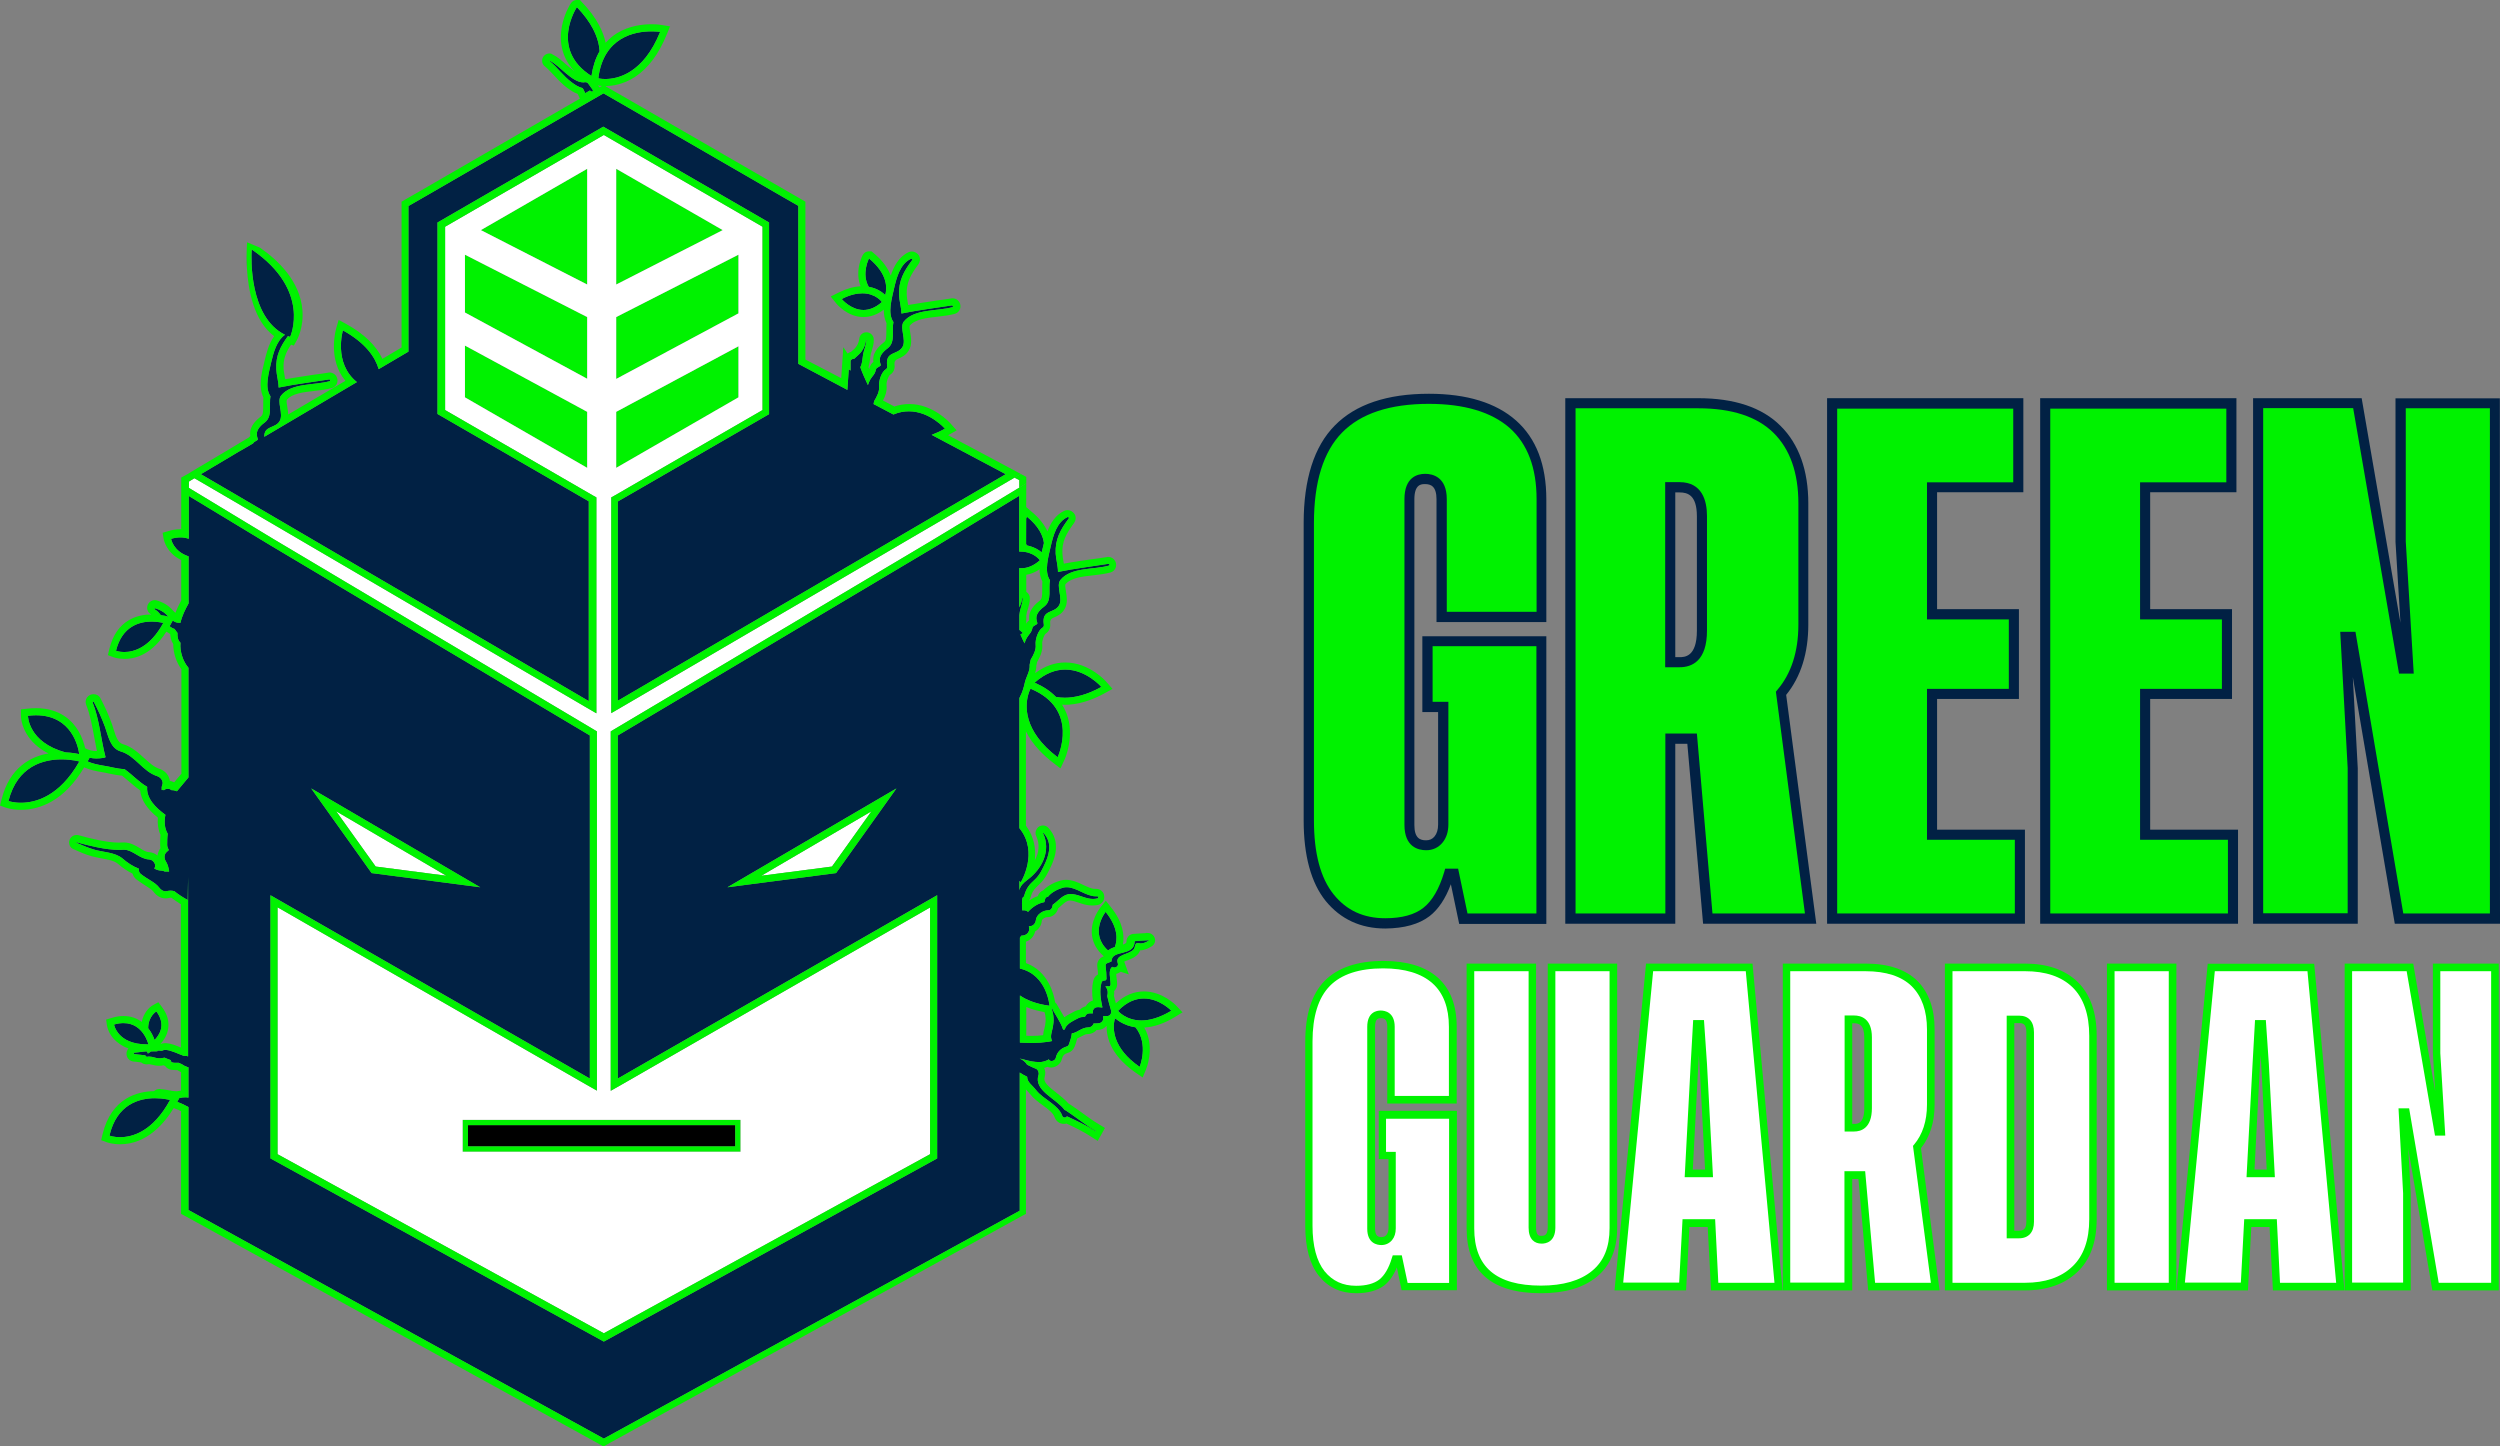 <?xml version="1.0" encoding="UTF-8"?>
<svg id="Layer_2" data-name="Layer 2" xmlns="http://www.w3.org/2000/svg" viewBox="0 0 1411.39 816.62">
  <rect x="0" y="0" width="1411.39" height="816.62" fill="#808080" stroke="none"/>
  <defs>
    <style>
      .cls-1 {
        fill: none;
      }

      .cls-1, .cls-2, .cls-3, .cls-4, .cls-5 {
        stroke-width: 0px;
      }

      .cls-2 {
        fill: #000;
      }

      .cls-3 {
        fill: #012144;
      }

      .cls-4 {
        fill: #00f200;
      }

      .cls-5 {
        fill: #fff;
      }
    </style>
  </defs>
  <g id="Layer_2-2" data-name="Layer 2">
    <g id="Layer_1-2" data-name="Layer 1-2">
      <g>
        <g>
          <path class="cls-4" d="M853.99,239.5c-10.8-9.6-26.5-14.4-47.3-14.4-22.8,0-39.9,5.7-51,17.1-11.2,11.4-16.8,29.1-16.8,53.1v167.8c0,19.3,3.9,33.9,11.7,43.6,7.8,9.7,18.3,14.6,31.4,14.6,10,0,17.8-2.2,23.3-6.5s9.7-11.5,12.6-21.5h2.9l5.3,25.3h44v-156.7h-64.3v37.1h8.9v66.3c0,3.5-.9,6.3-2.6,8.5-1.8,2.2-4.1,3.2-7,3.2-6.3,0-9.5-3.8-9.5-11.4v-183.8c0-7.6,3-11.4,8.9-11.4,6.2,0,9.3,3.8,9.3,11.4v66.4h56.4v-66.5c0-18.5-5.4-32.7-16.2-42.2h0Z"/>
          <path class="cls-3" d="M782.09,524.2c-14,0-25.3-5.3-33.7-15.6-8.2-10.2-12.4-25.5-12.4-45.4v-167.9c0-24.7,5.9-43.3,17.6-55.1,11.7-11.9,29.5-17.9,53.1-17.9,21.4,0,37.9,5.1,49.2,15.1h0c11.4,10.1,17.1,25,17.1,44.5v69.3h-62v-69.3c0-7.5-3.3-8.6-6.5-8.6-2,0-6,0-6,8.6v183.9c0,7.5,3.3,8.6,6.6,8.6,2,0,3.6-.7,4.8-2.2,1.3-1.6,2-3.8,2-6.7v-63.5h-8.9v-42.8h70v162.4h-49.2l-4.7-22.4c-3,8.1-7,14.1-12,18-6,4.6-14.4,6.9-25,7h0ZM806.69,228c-22,0-38.4,5.4-49,16.2s-15.9,28-15.9,51.1v167.8c0,18.6,3.7,32.6,11.1,41.8,7.3,9.1,16.9,13.5,29.2,13.5,9.3,0,16.6-2,21.5-5.9,5-3.9,8.9-10.7,11.7-20l.6-2.1h7.3l5.3,25.3h38.9v-150.9h-58.6v31.4h8.9v69.2c0,4.2-1.1,7.6-3.3,10.3-2.3,2.8-5.5,4.3-9.2,4.3-4.6,0-12.3-1.9-12.3-14.3v-183.9c0-12.4,7.3-14.3,11.7-14.3s12.2,1.9,12.2,14.3v63.6h50.7v-63.6c0-17.7-5.1-31.2-15.2-40.2h0c-10.3-9-25.6-13.6-45.6-13.6h0Z"/>
        </g>
        <g>
          <path class="cls-4" d="M1018.09,352.6v-68.4c0-18-5-32-14.9-41.8s-24.8-14.7-44.5-14.7h-72.2v290.9h56.5v-101.6h12.3l8.9,101.6h58l-16.7-127.2c8.4-9.8,12.6-22.7,12.6-38.8h0ZM960.79,356.1c0,11.8-4.2,17.7-12.6,17.7h-5.2v-98.8h5.3c8.4,0,12.6,5.5,12.6,16.4v64.7h-.1Z"/>
          <path class="cls-3" d="M1025.39,521.5h-63.9l-8.9-101.6h-6.8v101.6h-62.1V224.8h75c20.4,0,36.1,5.2,46.5,15.6,10.4,10.3,15.7,25.1,15.7,43.8v68.4c0,16.1-4.2,29.5-12.5,39.7l17,129.2h0ZM966.79,515.7h52.2l-16.4-125.2.8-1c7.9-9.2,11.9-21.7,11.9-36.9v-68.4c0-17.2-4.7-30.6-14-39.8s-23.6-13.9-42.5-13.9h-69.3v285.2h50.7v-101.6h17.8l8.8,101.6ZM948.19,376.7h-8.1v-104.5h8.1c12.8,0,15.5,10.5,15.5,19.2v64.6c0,17.1-8.4,20.7-15.5,20.7ZM945.79,371h2.4c2.7,0,9.8,0,9.8-14.9v-64.6c0-12-5.2-13.5-9.8-13.5h-2.4v93h0Z"/>
        </g>
        <g>
          <polygon class="cls-4" points="1090.69 391.7 1136.89 391.7 1136.89 346.8 1090.69 346.8 1090.69 275 1139.39 275 1139.39 227.7 1034.39 227.7 1034.39 518.6 1140.29 518.6 1140.29 471.2 1090.69 471.2 1090.69 391.7"/>
          <path class="cls-3" d="M1143.19,521.5h-111.7V224.8h110.8v53.1h-48.7v66h46.2v50.7h-46.2v73.8h49.6v53.1h0ZM1037.19,515.7h100.3v-41.6h-49.6v-85.2h46.2v-39.2h-46.2v-77.4h48.7v-41.6h-99.4v285h0Z"/>
        </g>
        <g>
          <polygon class="cls-4" points="1210.99 391.7 1257.19 391.7 1257.19 346.8 1210.99 346.8 1210.99 275 1259.69 275 1259.69 227.7 1154.59 227.7 1154.59 518.6 1260.59 518.6 1260.59 471.2 1210.99 471.2 1210.99 391.7"/>
          <path class="cls-3" d="M1263.49,521.5h-111.7V224.8h110.8v53.1h-48.7v66h46.2v50.7h-46.2v73.8h49.6v53.1h0ZM1157.49,515.7h100.3v-41.6h-49.6v-85.2h46.2v-39.2h-46.2v-77.4h48.7v-41.6h-99.4v285h0Z"/>
        </g>
        <g>
          <polygon class="cls-4" points="1355.29 227.7 1355.29 305.9 1359.69 377.6 1356.79 377.6 1330.99 227.7 1274.89 227.7 1274.89 518.6 1328.29 518.6 1328.29 433.6 1324.19 359.7 1327.39 359.7 1354.39 518.6 1408.59 518.6 1408.59 227.7 1355.29 227.7"/>
          <path class="cls-3" d="M1411.39,521.5h-59.4l-23.7-139.2,2.8,51.4v87.8h-59.1V224.8h61.3l21.9,126.8-2.8-45.7v-81h58.9l.1,296.6h0ZM1356.79,515.7h48.9V230.5h-47.5v75.2l4.5,74.6h-8.3l-25.9-149.9h-50.8v285.2h47.7v-82l-4.2-76.9h8.6l27,159h0Z"/>
        </g>
      </g>
      <g>
        <g>
          <path class="cls-5" d="M780.89,544.6c-14.2,0-24.7,3.5-31.6,10.6-6.9,7-10.4,18-10.4,32.9v103.9c0,12,2.4,21,7.3,27s11.3,9,19.5,9c6.2,0,11-1.3,14.4-4s6-7.1,7.8-13.3h1.8l3.3,15.6h27.3v-97h-39.8v23h5.5v41c0,2.2-.5,3.9-1.6,5.3-1.1,1.3-2.5,2-4.3,2-3.9,0-5.9-2.4-5.9-7.1v-113.8c0-4.7,1.8-7.1,5.5-7.1s5.8,2.4,5.8,7.1v41.2h34.9v-41.2c0-11.5-3.3-20.3-10-26.2s-16.6-8.9-29.5-8.9h0Z"/>
          <path class="cls-4" d="M765.69,730.1c-8.8,0-15.9-3.3-21.1-9.8-5.1-6.4-7.7-15.9-7.7-28.3v-103.9c0-15.4,3.7-27,11-34.4s18.5-11.2,33.1-11.2c13.3,0,23.7,3.2,30.7,9.4,7.1,6.3,10.7,15.7,10.7,27.8v43.3h-39.2v-43.3c0-4.5-1.9-4.9-3.6-4.9-1.2,0-3.3,0-3.3,4.9v113.8c0,4.5,1.9,4.9,3.7,4.9,1.2,0,2-.4,2.7-1.2.8-1,1.2-2.2,1.2-3.9v-38.9h-5.5v-27.3h44.1v101.3h-31.2l-2.7-12.9c-1.8,4.5-4.2,7.9-7.1,10.2-3.9,2.9-9.2,4.4-15.8,4.4h0ZM780.89,546.7c-13.5,0-23.6,3.3-30.1,9.9-6.5,6.6-9.8,17.2-9.8,31.4v104c0,11.4,2.3,20,6.8,25.7,4.5,5.5,10.3,8.2,17.8,8.2,5.7,0,10.1-1.2,13.1-3.5,3-2.4,5.4-6.5,7.1-12.2l.5-1.5h5.1l3.3,15.6h23.4v-92.7h-35.6v18.7h5.5v43.2c0,2.7-.7,4.9-2.1,6.6-1.5,1.8-3.6,2.8-6,2.8s-8-.9-8-9.2v-114c0-8.3,5.3-9.2,7.6-9.2s7.9.9,7.9,9.2v39h30.6v-39c0-10.8-3.1-19.1-9.3-24.6-6.2-5.5-15.5-8.4-27.8-8.4h0Z"/>
        </g>
        <g>
          <path class="cls-5" d="M875.99,693.2c-.1,4.5-1.9,6.8-5.6,6.8-3.5.1-5.3-2.2-5.3-6.8v-147h-34.9v147.4c0,23,13.3,34.4,39.8,34.4,13,0,23-2.9,30.2-8.8,7.1-5.8,10.7-14.5,10.7-25.9v-147.1h-34.9v147h0Z"/>
          <path class="cls-4" d="M869.99,730.1c-27.9,0-42-12.3-42-36.6v-149.5h39.2v149.1c0,2,.4,3.3,1,4,.2.2.7.7,2.1.6,1.7,0,3.4-.4,3.5-4.7v-149h39.2v149.3c0,12-3.9,21.3-11.5,27.5-7.5,6.2-18.1,9.3-31.5,9.3h0ZM832.29,548.3v145.2c0,21.7,12.3,32.3,37.7,32.3,12.4,0,22.1-2.8,28.8-8.3s9.9-13.4,9.9-24.2v-145h-30.6v144.9c-.1,8-5.4,8.9-7.7,8.9-2.1,0-3.8-.6-5.1-1.9-1.5-1.5-2.3-3.9-2.3-7.1v-144.8h-30.7Z"/>
        </g>
        <g>
          <path class="cls-5" d="M931.29,546.2l-17.3,180.1h36l1.9-35.8h14.3l1.9,35.8h36l-16.6-180.1h-56.2ZM953.39,662.5l3.3-61.6,1.3-22.9h2l1.6,22.8,3.3,61.6h-11.5v.1Z"/>
          <path class="cls-4" d="M1006.39,728.5h-40.4l-1.9-35.8h-10.3l-1.9,35.8h-40.4l17.8-184.5h60.1l17,184.5h0ZM970.09,724.2h31.7l-16.2-175.9h-52.3l-16.9,175.8h31.6l1.9-35.8h18.4l1.8,35.9h0ZM967.09,664.6h-16l3.4-63.9,1.4-24.8h6.1l1.7,24.8,3.4,63.9h0ZM955.69,660.3h6.9l-3.1-59.4-.4-5.2-.3,5.2-3.1,59.4h0Z"/>
        </g>
        <g>
          <path class="cls-5" d="M1090.09,623.5v-42.4c0-11.2-3.1-19.8-9.2-25.9-6.1-6.1-15.3-9.1-27.6-9.1h-44.7v180.1h34.9v-62.9h7.6l5.5,62.9h35.9l-10.3-78.8c5.3-5.9,7.9-13.9,7.9-23.9h0ZM1054.59,625.7c0,7.3-2.6,11-7.8,11h-3.3v-61.2h3.3c5.2,0,7.8,3.4,7.8,10.2v40h0Z"/>
          <path class="cls-4" d="M1094.99,728.5h-40.3l-5.5-62.9h-3.5v62.9h-39.2v-184.5h46.8c12.8,0,22.5,3.3,29.1,9.7,6.5,6.5,9.8,15.7,9.8,27.4v42.4c0,10-2.6,18.3-7.7,24.7l10.5,80.3h0ZM1058.59,724.2h31.5l-10.1-77.3.6-.7c4.8-5.7,7.3-13.3,7.3-22.6v-42.4c0-10.5-2.9-18.7-8.6-24.4-5.7-5.6-14.5-8.5-26.1-8.5h-42.5v175.8h30.6v-62.9h11.7l5.6,63h0ZM1046.79,638.8h-5.4v-65.5h5.4c3.7,0,10,1.6,10,12.3v40c0,11.5-6.3,13.2-10,13.2h0ZM1045.69,634.5h1.1c1.7,0,5.7,0,5.7-8.8v-40c0-7.1-3-8-5.7-8h-1.1v56.8Z"/>
        </g>
        <g>
          <path class="cls-5" d="M1143.19,546.2h-43.1v180.1h43.1c11.9,0,21.2-3.2,28.1-9.6,6.9-6.4,10.3-15.9,10.3-28.3v-103.6c0-12.8-3.4-22.4-10.1-28.9-6.7-6.5-16.2-9.7-28.3-9.7h0ZM1146.09,689.7c0,4.8-2.1,7.3-6.3,7.3h-4.8v-121.5h4.9c4.1,0,6.1,2.4,6.1,7.3l.1,106.9h0Z"/>
          <path class="cls-4" d="M1143.19,728.5h-45.2v-184.5h45.2c12.6,0,22.6,3.5,29.7,10.3,7.1,6.9,10.8,17.1,10.8,30.5v103.5c0,13-3.7,23.1-11,29.9-7.2,6.8-17.1,10.3-29.5,10.3h0ZM1102.29,724.2h41c11.2,0,20.2-3,26.6-9.1,6.4-6,9.6-15,9.6-26.8v-103.5c0-12.1-3.2-21.3-9.4-27.4-6.3-6.1-15.3-9.1-26.8-9.1h-41v175.9h0ZM1139.79,699.1h-6.9v-125.7h7.1c5.3,0,8.3,3.4,8.3,9.4v107c0,5.9-3.1,9.3-8.5,9.3h0ZM1137.19,694.8h2.6c2.5,0,4.2-.9,4.2-5.1v-107c0-4.7-2.1-5.1-4-5.1h-2.8v117.2h0Z"/>
        </g>
        <g>
          <rect class="cls-5" x="1191.69" y="546.2" width="34.9" height="180.1"/>
          <path class="cls-4" d="M1228.69,728.5h-39.2v-184.5h39.2v184.5ZM1193.79,724.2h30.6v-175.9h-30.6v175.9h0Z"/>
        </g>
        <g>
          <path class="cls-5" d="M1248.39,546.2l-17.3,180.1h36l1.9-35.8h14.3l1.9,35.8h36l-16.6-180.1h-56.2ZM1270.59,662.5l3.3-61.6,1.3-22.8h2.1l1.6,22.8,3.3,61.6h-11.6Z"/>
          <path class="cls-4" d="M1323.59,728.5h-40.4l-1.9-35.8h-10.3l-1.9,35.8h-40.4l17.7-184.4h60.1l.2,2,16.9,182.4h0ZM1287.19,724.2h31.7l-16.2-175.9h-52.3l-16.9,175.8h31.6l1.9-35.8h18.4l1.8,35.9h0ZM1284.29,664.6h-16l3.4-63.9,1.4-24.8h6.1l1.7,24.8,3.4,63.9h0ZM1272.79,660.3h6.9l-3.1-59.4-.4-5.2-.3,5.2-3.1,59.4h0Z"/>
        </g>
        <g>
          <polygon class="cls-5" points="1375.59 546.2 1375.59 594.6 1378.29 639 1376.49 639 1360.49 546.2 1325.79 546.2 1325.79 726.3 1358.79 726.3 1358.79 673.7 1356.29 627.9 1358.29 627.9 1374.99 726.3 1408.59 726.3 1408.59 546.2 1375.59 546.2"/>
          <path class="cls-4" d="M1410.69,728.5h-37.5l-13.6-80.1,1.4,25.2v54.9h-37.3v-184.5h38.7l12.4,72.1-1.3-21.5v-50.6h37.2v184.5h0ZM1376.79,724.2h29.6v-175.9h-28.7v46.3l2.8,46.5h-5.8l-16-92.8h-30.8v175.8h28.8v-50.5l-2.6-47.9h6l16.7,98.5h0Z"/>
        </g>
      </g>
    </g>
    <g id="Layer_2-2" data-name="Layer 2-2">
      <g>
        <polygon class="cls-5" points="469.69 489.21 491.99 458.01 429.79 494.41 469.69 489.21"/>
        <polygon class="cls-5" points="251.99 494.41 189.79 458.01 212.09 489.21 251.99 494.41"/>
        <rect class="cls-2" x="264.19" y="635.21" width="150.9" height="12"/>
        <path class="cls-4" d="M261.19,650.21h156.9v-18h-156.9v18ZM264.19,635.21h150.9v12h-150.9v-12Z"/>
        <polygon class="cls-4" points="347.89 213.91 416.89 176.91 416.89 143.81 347.89 179.01 347.89 213.91"/>
        <polygon class="cls-4" points="331.49 95.31 271.49 129.91 331.49 160.61 331.49 95.31"/>
        <polygon class="cls-4" points="347.89 264.11 416.89 224.31 416.89 195.51 347.89 232.51 347.89 264.11"/>
        <polygon class="cls-4" points="347.89 160.61 407.99 129.91 347.89 95.31 347.89 160.61"/>
        <polygon class="cls-4" points="331.49 179.01 262.49 143.81 262.49 176.41 331.49 213.81 331.49 179.01"/>
        <polygon class="cls-4" points="262.49 224.31 331.49 264.11 331.49 232.51 262.49 195.11 262.49 224.31"/>
        <path class="cls-3" d="M333.91,42.92c.78-5.37,2.32-10.05,4.61-14.01-.24-3.72-1.3-8.03-3.83-12.8-2-3.8-4.9-7.8-9-12.1,0,0-15.75,23.69,8.22,38.91Z"/>
        <path class="cls-3" d="M322.79,46.51c1.9,1.4,3.7,2.6,6,3.2.3.1,1,1.5,1.6,2.9l2.6-1.5,1.18.69.52-.3v-.69c-.9-1.2-1.8-2.4-2.6-3.6-.4-.6-1-.8-1.6-.8h-.4c-.2.1-.5.1-.8.1-6.4,0-13.4-9.6-19-12.3h-.1c-.1,0-.1.1-.1.1,4.5,3.6,7.9,8.7,12.7,12.2Z"/>
        <path class="cls-3" d="M341.69,44.61c7,0,21.5-3.1,31-26.6,0,0-2-.3-5-.3-9,0-27,3-29.9,26.5,0,0,1.5.4,3.9.4Z"/>
        <path class="cls-3" d="M641.03,579.96c-3.1-.45-6.06-1.5-8.64-3.05-1.12-.69-1.99-1.33-2.68-1.93,0,0-.01.02-.02.03-.13.17-.28.3-.41.45-1.16,5.01-1.39,16.09,14.11,26.85,0,0,5.32-12.81-2.36-22.35h0Z"/>
        <path class="cls-3" d="M586.59,310.71c.5.3,1,.7,1.5,1.1.2-.9.4-1.6.6-2.4.1-.6.3-1.2.4-1.7.09-.36.18-.74.27-1.13-.52-4.1-2.83-9.35-9.57-14.87,0,0-.19.37-.46,1.03l-.04,14.37c.14.27.29.54.45.81,2.51.52,4.78,1.38,6.85,2.8h0Z"/>
        <path class="cls-3" d="M625.56,536.61c1.16-.95,2.55-1.57,3.85-2,1.46-3.86,2.08-10.74-5.22-19.79,0,0-9.57,11.94,1.37,21.8h0Z"/>
        <path class="cls-3" d="M631.19,570.71s4.4,5.4,13.2,5.4c4.5,0,10.1-1.4,16.9-5.5,0,0-6.6-6.9-15.5-6.9-4.5,0-9.5,1.7-14.6,7h0Z"/>
        <path class="cls-3" d="M621.79,387.81s-8.5-9.8-20.4-9.8c-5.25,0-11.14,1.92-17.31,7.4,4.91,2.12,8.94,4.8,12.07,8.04,1.51.28,3.15.46,4.94.46,5.5,0,12.4-1.5,20.7-6.1Z"/>
        <path class="cls-3" d="M581.79,388.81s-.27.47-.61,1.34c-.18.57-.38,1.15-.6,1.73-1.82,6.13-3.2,20.62,16.51,35.63,0,0,12.8-27.1-15.3-38.7h0Z"/>
        <path class="cls-3" d="M70.29,434.21c4.4,3.1,8.1,7.3,12.8,10-.6,6.5,4.9,11.9,10.3,15.8-.8,3.7-.5,7.7,1.3,10.7-.3,2.2-.3,4.4-.3,6.3,0,1,.4,1.9.9,2.9-.4.3-.8.7-1.2,1.1-1.4,1.1-1.5,3.5-.6,5,1.2,1.9,1.7,3.8,2,5.9l-.2.1c-.2,0-.3.1-.4.1.4-.1-1.2-.1-1.4-.1h-.5c-.6-.3-1.2-.5-1.8-.5-1.6,0-2.9-.5-4.1-1.2,1.5-2-.5-5-2.9-5.1-5.3-.2-9.3-5.5-14.2-5.5h-.5c-.7.1-1.4.1-2.2.1-7.6,0-17.2-2.4-24-4.3-.2,0-.3.2-.1.3,3.3,1.4,6.4,2.8,9.8,3.8,5,1.5,11.9,1.5,16.1,5,2.9,2.5,5.9,4.5,9.3,5.8-.1,1.1.2,2.3,1,2.9,3.9,3.2,8.2,4.7,10.5,7.8.9,1.2,2.2,2.1,3.6,2.1.3,0,.7-.1,1.1-.2.5-.1,1.1-.2,1.7-.2s1.4.1,2.1.3c2.4,1.9,5,3.6,7.6,5l.2-13v101.3c-.4-.2-.8-.3-1.2-.3h-1.2c-3.4-1.2-6.6-3-10.2-3.4h-.3c-.7,0-1.4.3-2.1.6-.6-.2-1.2-.2-1.8-.2-.2,0-.4.01-.6.02l.1.38-3.6.07-1.8,1.23-.47-1.2h-.03c-.31,0-.6-.01-.9-.02-2.09.23-4.17.53-6.2.72-.5,0-.5.8,0,.8,2.1.2,4.1.5,6.2.7,0,.4.4.8.9.8h.2c.4-.1.8-.1,1.1-.1,2.1,0,3.6,1,5.7,1,1.1,0,2-.3,2.9-.4,1.2.5,2.3,1,3.5,1.4,0,.7.4,1.3,1.3,1.4.4.1,1,.1,1.5.1h1.7c.5.3,1.1.5,1.6.7,1,.7,2.1,1.3,3.3,1.7.3.1.4.1.6.1v17.2c-.6-.2-1.2-.2-1.8-.2-1,0-2,.1-3.2.4-.06.02-.13.03-.19.05l-1.14,2.09c2.27.85,4.45,1.86,6.33,2.96v58.1l234.2,128.9.3.2.3-.2,234.5-128.5v-78c1.3.9,2.8,1.7,4.2,2.4,0,3.1,2.7,4.5,5.1,7.6,4,5.2,12.5,8.1,14.7,14.4.2.7.8,1,1.4,1,.5,0,1-.2,1.2-.7,5.6,2.6,11.2,5.2,16.4,8.6l.1-.2c-6-3.5-11.3-7.9-17.1-11.7-.2-.1-.4-.2-.6-.2-4.8-6.6-17.7-11-14.8-19.8.4-1.2-.2-3-1.4-3.5-1.5-.6-3.3-1.4-5-2.3-1-1.6-2.4-2.7-4.2-3.5,3,.6,5.9,1.7,9,1.9.7,0,1.4.1,2.2.1s1.5-.1,2.2-.3c.8-.2,1.6-.5,2.3-.8.3-.2.5-.4.7-.5.3.7.9,1,1.6,1,1,0,2-.7,2.3-1.6.7-3.3,2.7-5.5,6.2-6.6.7-.1,1.1-.8,1.3-1.3.8-2.3,1.4-4,1.6-6.1,3.3-.4,5.3-3.3,9.4-3.4,1.4,0,2.5-.9,2.9-2.2h.2c.8,0,1.6,0,2.5-.1,1.9-.1,3.1-1.7,2.7-3.6,0-.2-.1-.3-.1-.4.7-.1,1.3-.1,1.9-.1h.6c1.4,0,2.5-1.6,2.1-3-.8-2.8-1.6-5.5-2.2-8.3.6-2.3.2-4.1-1.1-5.4h.4c.2,0,.5-.1.7-.2.2.1.5.2.7.2.6,0,1.2-.3,1.2-1.2,0-3.3-1.6-8.1,1-9.9.3.3.7.4,1.1.4,1.2,0,2.4-1,2-2.3-1.9-5.2,6.4-4.8,9-8,.9-1.1.4-3.5,2.2-3.5.2,0,.5,0,.8.1.4.1.8.1,1.1.1,1.6,0,3.1-.8,4.4-1.6.1-.1.1-.2,0-.2-2.6.1-5.1.3-7.7.5h-.1c-.1,0-.2.1-.2.2-.3,8.9-13.1,4.2-13.1,11.3-.8.3-1.7.7-2.5,1-.6.2-.9.8-.8,1.5.3,2.6.5,5,.5,7.5-.3.3-.5.5-.6.7h-.1c-.3,0-.5.1-.8.1-.6.1-1.1.4-1.3,1-1.3,4.7-.5,9.5.5,14.2-.8-.1-1.5-.1-2.1-.2h-.6c-1.8,0-3,1.4-2.7,3.3v.2h-1.7c-.9,0-2,.3-2.4,1.3-.6,1.4-1.6.1-4.1,1.4s-5.8,2.7-7.3,5.3c-.1.2-.2.6-.3,1-.3.1-.7.2-1,.2-1.4-4.5-5.1-9.4-6.2-12,0-.07-.03-.1-.1-.1-.1,0-.2.1-.2.2,1.3,3.8,1.4,6.8.7,10.5-.5,2.7-1.8,5.3-.4,7.8-1.1.3-2.2.4-2.8.5-2.7.4-5.4.6-8.2.6-2.4,0-4.8-.1-7.2-.2v-26.6c3.8,2.6,9.2,4.8,16.7,5.8,0,0-1.3-17.5-16.7-21v-17.4c.3-.4.5-.8.8-1.2h.3c2.3,0,4.8-1.7,4-4.9v-.4h.4c1.8,0,3.3-1.5,3.5-3.4.3-3.2,4-5.6,7-5.6,1.4,0,2.2-1.1,2.4-2.4.1-.2.1-.5.1-.7,3.4-2.3,5.8-6.1,10.2-6.1.4,0,.8,0,1.2.1,4.4.6,7.3,2.7,11.4,2.7.8,0,1.6-.1,2.5-.3.7-.1.6-1.2-.1-1.2h-.9c-5.6,0-10.8-5.1-16.3-5.1-.7,0-1.3,0-2,.2-2.7.7-6.6,2.5-8.6,5.1-.7.1-1.4.5-1.6,1.2s-.4,1.3-.5,1.9c-3.5.6-6.8,2.8-9.2,5.5-.6-.6-1.5-.9-2.4-.9-.3,0-.6.1-.8.1,0-.2-.1-.4-.1-.6-.1-1.7-.3-4.8.2-6.6.4-.1.7-.4.9-1,1.1-4.1,2.8-6.4,5.9-9.1,3-2.7,4.6-6.4,6.2-9.9,2.5-5.7,3.4-11.6-1.1-16.5,0-.1-.1-.1-.1-.1-.2,0-.3.2-.2.3,4.6,9.7-.6,20.1-8.7,26.1-2.4,1.8-4.2,3.5-4.7,6v-5.3c.3.3.5.6.8.8,0,0,10.4-16.9-.8-30.6v-73.4c.1-.3.3-.5.4-.8,1.3-2.5,2.1-5.2,2.7-8,.8-3.4,3-6.4,2.7-10,.2-1,.4-2,.6-2.9,1.6-2.7,3.1-5.5,2.8-8.4-.3-3,1.3-8.1,3.9-9.7.6-.4.8-1,.7-1.7-1.3-8.8,5.8-6.1,8.6-10.8,2.4-4.1-1.9-11,.8-14.4,5.9-7.3,19.1-5.7,27.4-8.1.6-.2.3-1-.2-1h-.1c-9.4,1.5-18.7,2.6-28,4.5-.2,0-.3.1-.5.1,0-3.4-1.1-7.2-1.3-10.3-.4-8.2,2.7-13.6,7.4-19.9.3-.4-.1-.8-.5-.8h-.2c-6.1,2.8-8.1,10.6-9.5,16.6-1.2,5.5-3.9,14.1-.4,19.1-1,4.6,1.2,11.2-3,14.6-2,1.5-4.8,3.9-4.7,6.8.1,3.5,1.9,2.5-1.4,4.4-.4.2-.7.6-.8,1-.5,2.8-1.9,3.5-3.2,5.7-.5,1-1,2-1.3,3.1-.8-1.7-1.6-3.3-2.3-5,.5-.3.9-.5,1.4-.8,0,0-.7-.8-2-1.8v-8.2c0-.3.1-.6.1-.9.3-3,1.8-5.7,1.8-8.8,0-.07-.03-.1-.1-.1-.1,0-.2,0-.2.1-.2,1.8-.8,3.6-1.7,5.2v-22.2c.5.1.9.1,1.3.1,3.1,0,6.7-1.2,10.4-4.5,0,0-3.4-4.9-11-4.9h-.7v-31.5l-46.3,28.1-180.3,107.2v193.7l180.3-103.5v148.6l-188.2,103.4-188.2-103.4v-148.6l180.3,103.5v-193.7l-180.1-107.2-46.3-28v24.2c-1.4-.5-2.9-.8-4.6-.8-1.6,0-3.4.2-5.4.8,0,0,1.1,7,9.9,9.9v26.5c-2,3.6-3.8,7.3-4.6,11h-.9c-1.29,0-2.43-.52-3.47-1.27l-1.73,3.17s-.03.05-.04.07c.86.68,1.81,1.22,2.84,1.53.5.8,1,1.5,1.6,2.2-.1,2.1.2,4.2,1.6,5.4,0,.1.1.2.1.3-.4,4.6,1.3,10.3,4.5,14v61.9c-2.2,2.6-4.4,5.2-6.5,7.8-.5-.1-.9-.3-1.3-.4-.6-.2-1-.2-1.4-.2h-.4c-.6-.6-1.4-.8-2.1-.8-.8,0-1.6.3-2.1.8-.3-.1-.6-.1-.9-.1h-.4c-.1-.9-.1-1.8.3-2.8.9-2.1-.9-4.4-2.8-5-8.2-2.6-12.4-11.6-20.7-14-5.8-1.7-7-8.7-8.8-13.8-1.8-4.8-3.9-9.6-6.3-14.1,0-.1-.2-.2-.3-.2-.2,0-.5.2-.4.5,3.9,9.7,4.6,20.7,7.3,30.9-.5.2-1,.3-1.5.4-1.3.2-2.5.3-3.7.3-1.31,0-2.56-.15-3.8-.44l-1.17,2.11c2.71,1.18,5.58,1.81,8.67,2.33,4.2.6,8,1.9,12.2,2h0ZM471.99,492.91l-61.3,8,95.4-55.8-34.1,47.8ZM271.09,500.91l-61.3-8-34.1-47.8,95.4,55.8Z"/>
        <path class="cls-3" d="M90.78,347.29c1.46.21,2.4.42,2.61.42l1.78.52c-.47-.49-.93-.97-1.38-1.42-1.6-1.6-4.1-2.8-6.2-3.4h-.1c-.3,0-.5.5-.2.6,1.41.73,2.5,1.94,3.49,3.28Z"/>
        <path class="cls-4" d="M471.99,492.91l34.1-47.8-95.4,55.8,61.3-8ZM469.69,489.21l-39.9,5.2,62.2-36.4-22.3,31.2h0Z"/>
        <path class="cls-4" d="M271.09,500.91l-95.4-55.8,34.1,47.8,61.3,8ZM251.99,494.41l-39.9-5.2-22.3-31.2,62.2,36.4h0Z"/>
        <path class="cls-3" d="M88.29,571.01s-4.58,2.61-4.64,9.47c1.74,2.21,2.92,4.6,3.59,6.64,2.67-2.67,6.68-8.53,1.05-16.11Z"/>
        <path class="cls-3" d="M67.79,642.01c6.9,0,18.5-3.1,28.2-21,0,0-3.6-1-8.5-1-8.7,0-21.5,3.2-25.7,21.1,0,0,2.3.9,6,.9Z"/>
        <path class="cls-3" d="M69.79,577.61c-1.6,0-3.4.2-5.4.8,0,0,1.8,11.2,18.6,11.2h.8s-2.8-12-14-12Z"/>
        <path class="cls-3" d="M92.19,351.71s-2.8-.8-6.6-.8c-6.7,0-16.7,2.5-20.1,16.5,0,0,1.9.7,4.7.7,5.4,0,14.4-2.5,22-16.4h0Z"/>
        <path class="cls-3" d="M36.93,424.76c3.55.15,6.35.64,7.79.96-.47-3.54-3.92-21.91-24.43-21.91-1.4,0-2.9.1-4.5.3,0,0,.01,14.89,21.14,20.65h0Z"/>
        <path class="cls-3" d="M44.79,429.91s-4.2-1.2-10-1.2c-10.1,0-25,3.6-30,23.5,0,0,2.7,1,7,1,8.1,0,21.7-3.4,33-23.3Z"/>
        <path class="cls-3" d="M139.24,141.8c-.07,1.87-.13,5.29.14,9.51-.21-3.7-.21-6.98-.14-9.51Z"/>
        <path class="cls-3" d="M138.39,282.31l194,113.5v-112.8l-85.4-49.3v-108.1l93.6-54.1,93.6,54.1v108.2l-85.4,49.3v112.5l219-127.9-41.8-22.2c2.3-.9,4.8-2,7.5-3.5,0,0-8.5-9.8-20.4-9.8-2.7,0-5.7.5-8.7,1.8l-11.2-5.9c.1-.5.2-1.1.3-1.6,1.6-2.7,3.1-5.5,2.8-8.4-.3-3,1.3-8.1,3.9-9.7.6-.4.8-1,.7-1.7-1.3-8.7,5.8-6.1,8.6-10.8,2.4-4.1-1.9-11,.8-14.4,5.9-7.3,19.1-5.7,27.4-8.1.6-.2.3-1-.2-1h-.1c-9.4,1.5-18.7,2.6-28,4.5-.1,0-.3,0-.5.1,0-3.4-1.2-7.2-1.3-10.3-.4-8.2,2.7-13.6,7.4-19.9.3-.4-.1-.8-.5-.8,0,0-.1.1-.2.1-6.1,2.8-8.1,10.6-9.5,16.6-1.2,5.5-3.9,14.1-.4,19.1-1,4.7,1.2,11.2-3,14.6-2,1.5-4.8,3.9-4.7,6.8.1,3.5,1.9,2.5-1.4,4.4-.4.2-.7.6-.8,1-.5,2.8-1.9,3.5-3.2,5.7-.5,1-1,2-1.3,3.1-1.5-3.3-3.1-6.6-4.3-10.1,1.1-2,1.2-4.4,1.5-6.6.4-3,1.9-5.7,1.9-8.8,0-.1-.1-.1-.1-.1,0,0-.1,0-.1.1-.3,2.9-1.6,5.8-3.7,7.9-.9.9-2,1.8-2.9,2.7-.9,0-1.7.3-2.1,1.2v5.5c-.4-.2-.7-.5-1-.9l-.8,11.8-27.7-14.7v-89.2l-8.2-4.7-93.6-54.1-8.2-4.7-8.3,4.8-93.6,54.1-8.2,4.7v82.2l-16.8,9.9c-1.9-6.6-7.2-14.7-20.2-21.9,0,0-5.5,18.5,7.9,29.2l-52.3,30.9c-.1-6.5,6.2-4.6,8.7-8.9,2.4-4.1-1.9-11,.8-14.4,5.9-7.3,19.1-5.7,27.4-8.1.6-.2.4-1-.2-1h-.1c-9.4,1.5-18.7,2.6-28,4.5-.1,0-.3,0-.5.1,0-3.4-1.2-7.2-1.3-10.3-.4-7.7,2.3-12.9,6.6-18.8.4.2.8.4,1.2.5,0,0,12.14-26.17-21.46-49.23-.08-.06-.16-.11-.24-.17,0,0,0,.15-.03.44-.24,4.22-1.49,37.74,18.83,47.76-4.8,3.4-6.5,10.2-7.8,15.6-1.2,5.5-3.9,14.1-.4,19.1-.9,4.7,1.2,11.2-3,14.6-2,1.5-4.8,3.9-4.7,6.8.1,3.5,1.9,2.5-1.4,4.4-.3.2-.6.5-.7.8l-5.3,3.1-3,1.7s.09-.07.27-.19c-1.43.89-2.55,1.51-3.27,1.99l-18.2,10.8,20.4,11.9,4.6,2.7h0Z"/>
        <path class="cls-3" d="M497.49,164.71c.75.53,1.56,1.15,2.28,1.85,1.08-3.89,1.46-11.94-9.18-20.65,0,0-4.4,8.55-.16,16.01,2.55.44,4.92,1.35,7.06,2.8h0Z"/>
        <path class="cls-3" d="M487.49,175.01c3.1,0,6.7-1.2,10.4-4.5,0,0-3.4-4.9-11-4.9-3.2,0-7.1.8-11.7,3.2,0,0,5.1,6.2,12.3,6.2h0Z"/>
      </g>
      <g>
        <path class="cls-1" d="M341.69,44.61c7,0,21.5-3.1,31-26.6,0,0-2-.3-5-.3-9,0-27,3-29.9,26.5,0,0,1.5.4,3.9.4Z"/>
        <path class="cls-1" d="M337.59,48.31l.2.2.67.83.23-.13,1.13-.68c-.98-.08-1.75-.2-2.27-.29.02.02.03.04.05.07h-.01Z"/>
        <path class="cls-1" d="M333.91,42.92c.78-5.37,2.32-10.05,4.61-14.01-.24-3.72-1.3-8.03-3.83-12.8-2-3.8-4.9-7.8-9-12.1,0,0-15.75,23.69,8.22,38.91Z"/>
        <path class="cls-1" d="M490.59,145.91s-4.4,8.55-.16,16.01c2.55.44,4.92,1.35,7.06,2.8.75.53,1.56,1.15,2.28,1.85,1.08-3.89,1.46-11.94-9.18-20.65h0Z"/>
        <path class="cls-1" d="M486.89,165.61c-3.2,0-7.1.8-11.7,3.2,0,0,5.1,6.2,12.3,6.2,3.1,0,6.7-1.2,10.4-4.5,0,0-3.4-4.9-11-4.9h0Z"/>
        <path class="cls-1" d="M44.72,425.72c-.47-3.54-3.92-21.91-24.43-21.91-1.4,0-2.9.1-4.5.3,0,0,.01,14.89,21.14,20.65,3.55.15,6.35.64,7.79.96h0Z"/>
        <path class="cls-1" d="M330.39,52.61l2.6-1.5,1.18.69.52-.3v-.69c-.9-1.2-1.8-2.4-2.6-3.6-.4-.6-1-.8-1.6-.8h-.4c-.2.1-.5.1-.8.1-6.4,0-13.4-9.6-19-12.3h-.1c-.1,0-.1.1-.1.1,4.5,3.6,7.9,8.7,12.7,12.2,1.9,1.4,3.7,2.6,6,3.2.3.1,1,1.5,1.6,2.9Z"/>
        <path class="cls-1" d="M138.39,282.31l194,113.5v-112.8l-85.4-49.3v-108.1l93.6-54.1,93.6,54.1v108.2l-85.4,49.3v112.5l219-127.9-41.8-22.2c2.3-.9,4.8-2,7.5-3.5,0,0-8.5-9.8-20.4-9.8-2.7,0-5.7.5-8.7,1.8l-11.2-5.9c.1-.5.2-1.1.3-1.6,1.6-2.7,3.1-5.5,2.8-8.4-.3-3,1.3-8.1,3.9-9.7.6-.4.8-1,.7-1.7-1.3-8.7,5.8-6.1,8.6-10.8,2.4-4.1-1.9-11,.8-14.4,5.9-7.3,19.1-5.7,27.4-8.1.6-.2.3-1-.2-1h-.1c-9.4,1.5-18.7,2.6-28,4.5-.1,0-.3,0-.5.1,0-3.4-1.2-7.2-1.3-10.3-.4-8.2,2.7-13.6,7.4-19.9.3-.4-.1-.8-.5-.8,0,0-.1.1-.2.1-6.1,2.8-8.1,10.6-9.5,16.6-1.2,5.5-3.9,14.1-.4,19.1-1,4.7,1.2,11.2-3,14.6-2,1.5-4.8,3.9-4.7,6.8.1,3.5,1.9,2.5-1.4,4.4-.4.2-.7.6-.8,1-.5,2.8-1.9,3.5-3.2,5.7-.5,1-1,2-1.3,3.1-1.5-3.3-3.1-6.6-4.3-10.1,1.1-2,1.2-4.4,1.5-6.6.4-3,1.9-5.7,1.9-8.8,0-.1-.1-.1-.1-.1,0,0-.1,0-.1.1-.3,2.9-1.6,5.8-3.7,7.9-.9.9-2,1.8-2.9,2.7-.9,0-1.7.3-2.1,1.2v5.5c-.4-.2-.7-.5-1-.9l-.8,11.8-27.7-14.7v-89.2l-8.2-4.7-93.6-54.1-8.2-4.7-8.3,4.8-93.6,54.1-8.2,4.7v82.2l-16.8,9.9c-1.9-6.6-7.2-14.7-20.2-21.9,0,0-5.5,18.5,7.9,29.2l-52.3,30.9c-.1-6.5,6.2-4.6,8.7-8.9,2.4-4.1-1.9-11,.8-14.4,5.9-7.3,19.1-5.7,27.4-8.1.6-.2.4-1-.2-1h-.1c-9.4,1.5-18.7,2.6-28,4.5-.1,0-.3,0-.5.1,0-3.4-1.2-7.2-1.3-10.3-.4-7.7,2.3-12.9,6.6-18.8.4.2.8.4,1.2.5,0,0,12.14-26.17-21.46-49.23-.08-.06-.16-.11-.24-.17,0,0,0,.15-.03.44-.24,4.22-1.49,37.74,18.83,47.76-4.8,3.4-6.5,10.2-7.8,15.6-1.2,5.5-3.9,14.1-.4,19.1-.9,4.7,1.2,11.2-3,14.6-2,1.5-4.8,3.9-4.7,6.8.1,3.5,1.9,2.5-1.4,4.4-.3.2-.6.5-.7.8l-5.3,3.1-3,1.7s.09-.07.27-.19c-1.43.89-2.55,1.51-3.27,1.99l-18.2,10.8,20.4,11.9,4.6,2.7h0Z"/>
        <rect class="cls-1" x="261.19" y="632.21" width="156.9" height="18"/>
        <polygon class="cls-1" points="416.89 195.51 347.89 232.51 347.89 264.11 416.89 224.31 416.89 195.51"/>
        <polygon class="cls-1" points="416.89 143.81 347.89 179.01 347.89 213.91 416.89 176.91 416.89 143.81"/>
        <path class="cls-1" d="M4.79,452.21s2.7,1,7,1c8.1,0,21.7-3.4,33-23.3,0,0-4.2-1.2-10-1.2-10.1,0-25,3.6-30,23.5Z"/>
        <polygon class="cls-1" points="347.89 95.31 347.89 160.61 407.99 129.91 347.89 95.31"/>
        <polygon class="cls-1" points="262.49 224.31 331.49 264.11 331.49 232.51 262.49 195.11 262.49 224.31"/>
        <polygon class="cls-1" points="331.49 160.61 331.49 95.31 271.49 129.91 331.49 160.61"/>
        <polygon class="cls-1" points="262.49 176.41 331.49 213.81 331.49 179.01 262.49 143.81 262.49 176.41"/>
        <path class="cls-1" d="M645.79,563.71c-4.5,0-9.5,1.7-14.6,7,0,0,4.4,5.4,13.2,5.4,4.5,0,10.1-1.4,16.9-5.5,0,0-6.6-6.9-15.5-6.9h0Z"/>
        <path class="cls-1" d="M631.09,543.91c-1.9-5.2,6.4-4.8,9-8,.9-1.1.4-3.5,2.2-3.5.2,0,.5,0,.8.1.4.1.8.1,1.1.1,1.6,0,3.1-.8,4.4-1.6.1-.1.1-.2,0-.2-2.6.1-5.1.3-7.7.5h-.1c-.1,0-.2.1-.2.2-.3,8.9-13.1,4.2-13.1,11.3-.8.3-1.7.7-2.5,1-.6.2-.9.8-.8,1.5.3,2.6.5,5,.5,7.5-.3.3-.5.5-.6.7h-.1c-.3,0-.5.1-.8.1-.6.1-1.1.4-1.3,1-1.3,4.7-.5,9.5.5,14.2-.8-.1-1.5-.1-2.1-.2h-.6c-1.8,0-3,1.4-2.7,3.3v.2h-1.7c-.9,0-2,.3-2.4,1.3-.6,1.4-1.6.1-4.1,1.4s-5.8,2.7-7.3,5.3c-.1.2-.2.6-.3,1-.3.1-.7.2-1,.2-1.4-4.5-5.1-9.4-6.2-12,0-.07-.03-.1-.1-.1-.1,0-.2.1-.2.2,1.3,3.8,1.4,6.8.7,10.5-.5,2.7-1.8,5.3-.4,7.8-1.1.3-2.2.4-2.8.5-2.7.4-5.4.6-8.2.6-2.4,0-4.8-.1-7.2-.2v-26.6c3.8,2.6,9.2,4.8,16.7,5.8,0,0-1.3-17.5-16.7-21v-17.4c.3-.4.5-.8.8-1.2h.3c2.3,0,4.8-1.7,4-4.9v-.4h.4c1.8,0,3.3-1.5,3.5-3.4.3-3.2,4-5.6,7-5.6,1.4,0,2.2-1.1,2.4-2.4.1-.2.1-.5.1-.7,3.4-2.3,5.8-6.1,10.2-6.1.4,0,.8,0,1.2.1,4.4.6,7.3,2.7,11.4,2.7.8,0,1.6-.1,2.5-.3.7-.1.6-1.2-.1-1.2h-.9c-5.6,0-10.8-5.1-16.3-5.1-.7,0-1.3,0-2,.2-2.7.7-6.6,2.5-8.6,5.1-.7.1-1.4.5-1.6,1.2s-.4,1.3-.5,1.9c-3.5.6-6.8,2.8-9.2,5.5-.6-.6-1.5-.9-2.4-.9-.3,0-.6.1-.8.1,0-.2-.1-.4-.1-.6-.1-1.7-.3-4.8.2-6.6.4-.1.7-.4.9-1,1.1-4.1,2.8-6.4,5.9-9.1,3-2.7,4.6-6.4,6.2-9.9,2.5-5.7,3.4-11.6-1.1-16.5,0-.1-.1-.1-.1-.1-.2,0-.3.2-.2.3,4.6,9.7-.6,20.1-8.7,26.1-2.4,1.8-4.2,3.5-4.7,6v-5.3c.3.3.5.6.8.8,0,0,10.4-16.9-.8-30.6v-73.4c.1-.3.3-.5.4-.8,1.3-2.5,2.1-5.2,2.7-8,.8-3.4,3-6.4,2.7-10,.2-1,.4-2,.6-2.9,1.6-2.7,3.1-5.5,2.8-8.4-.3-3,1.3-8.1,3.9-9.7.6-.4.8-1,.7-1.7-1.3-8.8,5.8-6.1,8.6-10.8,2.4-4.1-1.9-11,.8-14.4,5.9-7.3,19.1-5.7,27.4-8.1.6-.2.3-1-.2-1h-.1c-9.4,1.5-18.7,2.6-28,4.5-.2,0-.3.1-.5.1,0-3.4-1.1-7.2-1.3-10.3-.4-8.2,2.7-13.6,7.4-19.9.3-.4-.1-.8-.5-.8h-.2c-6.1,2.8-8.1,10.6-9.5,16.6-1.2,5.5-3.9,14.1-.4,19.1-1,4.6,1.2,11.2-3,14.6-2,1.5-4.8,3.9-4.7,6.8.1,3.5,1.9,2.5-1.4,4.4-.4.2-.7.6-.8,1-.5,2.8-1.9,3.5-3.2,5.7-.5,1-1,2-1.3,3.1-.8-1.7-1.6-3.3-2.3-5,.5-.3.9-.5,1.4-.8,0,0-.7-.8-2-1.8v-8.2c0-.3.1-.6.1-.9.3-3,1.8-5.7,1.8-8.8,0-.07-.03-.1-.1-.1-.1,0-.2,0-.2.1-.2,1.8-.8,3.6-1.7,5.2v-22.2c.5.1.9.1,1.3.1,3.1,0,6.7-1.2,10.4-4.5,0,0-3.4-4.9-11-4.9h-.7v-31.5l-46.3,28.1-180.3,107.2v193.7l180.3-103.5v148.6l-188.2,103.4-188.2-103.4v-148.6l180.3,103.5v-193.7l-180.1-107.2-46.3-28v24.2c-1.4-.5-2.9-.8-4.6-.8-1.6,0-3.4.2-5.4.8,0,0,1.1,7,9.9,9.9v26.5c-2,3.6-3.8,7.3-4.6,11h-.9c-1.29,0-2.43-.52-3.47-1.27l-1.73,3.17s-.03.05-.04.07c.86.68,1.81,1.22,2.84,1.53.5.8,1,1.5,1.6,2.2-.1,2.1.2,4.2,1.6,5.4,0,.1.1.2.1.3-.4,4.6,1.3,10.3,4.5,14v61.9c-2.2,2.6-4.4,5.2-6.5,7.8-.5-.1-.9-.3-1.3-.4-.6-.2-1-.2-1.4-.2h-.4c-.6-.6-1.4-.8-2.1-.8-.8,0-1.6.3-2.1.8-.3-.1-.6-.1-.9-.1h-.4c-.1-.9-.1-1.8.3-2.8.9-2.1-.9-4.4-2.8-5-8.2-2.6-12.4-11.6-20.7-14-5.8-1.7-7-8.7-8.8-13.8-1.8-4.8-3.9-9.6-6.3-14.1,0-.1-.2-.2-.3-.2-.2,0-.5.2-.4.5,3.9,9.7,4.6,20.7,7.3,30.9-.5.2-1,.3-1.5.4-1.3.2-2.5.3-3.7.3-1.31,0-2.56-.15-3.8-.44l-1.17,2.11c2.71,1.18,5.58,1.81,8.67,2.33,4.2.6,8,1.9,12.2,2,4.4,3.1,8.1,7.3,12.8,10-.6,6.5,4.9,11.9,10.3,15.8-.8,3.7-.5,7.7,1.3,10.7-.3,2.2-.3,4.4-.3,6.3,0,1,.4,1.9.9,2.9-.4.3-.8.7-1.2,1.1-1.4,1.1-1.5,3.5-.6,5,1.2,1.9,1.7,3.8,2,5.9l-.2.1c-.2,0-.3.1-.4.1.4-.1-1.2-.1-1.4-.1h-.5c-.6-.3-1.2-.5-1.8-.5-1.6,0-2.9-.5-4.1-1.2,1.5-2-.5-5-2.9-5.1-5.3-.2-9.3-5.5-14.2-5.5h-.5c-.7.1-1.4.1-2.2.1-7.6,0-17.2-2.4-24-4.3-.2,0-.3.2-.1.3,3.3,1.4,6.4,2.8,9.8,3.8,5,1.5,11.9,1.5,16.1,5,2.9,2.5,5.9,4.5,9.3,5.8-.1,1.1.2,2.3,1,2.9,3.9,3.2,8.2,4.7,10.5,7.8.9,1.2,2.2,2.1,3.6,2.1.3,0,.7-.1,1.1-.2.5-.1,1.1-.2,1.7-.2s1.4.1,2.1.3c2.4,1.9,5,3.6,7.6,5l.2-13v101.3c-.4-.2-.8-.3-1.2-.3h-1.2c-3.4-1.2-6.6-3-10.2-3.4h-.3c-.7,0-1.4.3-2.1.6-.6-.2-1.2-.2-1.8-.2-.2,0-.4.01-.6.02l.1.38-3.6.07-1.8,1.23-.47-1.2h-.03c-.31,0-.6-.01-.9-.02-2.09.23-4.17.53-6.2.72-.5,0-.5.8,0,.8,2.1.2,4.1.5,6.2.7,0,.4.4.8.9.8h.2c.4-.1.8-.1,1.1-.1,2.1,0,3.6,1,5.7,1,1.1,0,2-.3,2.9-.4,1.2.5,2.3,1,3.5,1.4,0,.7.4,1.3,1.3,1.4.4.1,1,.1,1.5.1h1.7c.5.3,1.1.5,1.6.7,1,.7,2.1,1.3,3.3,1.7.3.1.4.1.6.1v17.2c-.6-.2-1.2-.2-1.8-.2-1,0-2,.1-3.2.4-.06.02-.13.03-.19.05l-1.14,2.09c2.27.85,4.45,1.86,6.33,2.96v58.1l234.2,128.9.3.2.3-.2,234.5-128.5v-78c1.3.9,2.8,1.7,4.2,2.4,0,3.1,2.7,4.5,5.1,7.6,4,5.2,12.5,8.1,14.7,14.4.2.7.8,1,1.4,1,.5,0,1-.2,1.2-.7,5.6,2.6,11.2,5.2,16.4,8.6l.1-.2c-6-3.5-11.3-7.9-17.1-11.7-.2-.1-.4-.2-.6-.2-4.8-6.6-17.7-11-14.8-19.8.4-1.2-.2-3-1.4-3.5-1.5-.6-3.3-1.4-5-2.3-1-1.6-2.4-2.7-4.2-3.5,3,.6,5.9,1.7,9,1.9.7,0,1.4.1,2.2.1s1.5-.1,2.2-.3c.8-.2,1.6-.5,2.3-.8.3-.2.5-.4.7-.5.3.7.9,1,1.6,1,1,0,2-.7,2.3-1.6.7-3.3,2.7-5.5,6.2-6.6.7-.1,1.1-.8,1.3-1.3.8-2.3,1.4-4,1.6-6.1,3.3-.4,5.3-3.3,9.4-3.4,1.4,0,2.5-.9,2.9-2.2h.2c.8,0,1.6,0,2.5-.1,1.9-.1,3.1-1.7,2.7-3.6,0-.2-.1-.3-.1-.4.7-.1,1.3-.1,1.9-.1h.6c1.4,0,2.5-1.6,2.1-3-.8-2.8-1.6-5.5-2.2-8.3.6-2.3.2-4.1-1.1-5.4h.4c.2,0,.5-.1.7-.2.2.1.5.2.7.2.6,0,1.2-.3,1.2-1.2,0-3.3-1.6-8.1,1-9.9.3.3.7.4,1.1.4,1.2,0,2.4-1,2-2.3h0Z"/>
        <path class="cls-1" d="M88.29,571.01s-4.58,2.61-4.64,9.47c1.74,2.21,2.92,4.6,3.59,6.64,2.67-2.67,6.68-8.53,1.05-16.11Z"/>
        <path class="cls-1" d="M579.39,584.71c1.1.1,2.2.1,3.1.1,2.4,0,4.5-.1,6.4-.4.1-1.4.4-2.6.7-3.7.2-.6.3-1.1.4-1.6.5-3.1.5-5.2-.3-7.7-3.8-.7-7.2-1.6-10.3-2.9v16.2h0Z"/>
        <path class="cls-1" d="M83.79,589.61s-2.8-12-14-12c-1.6,0-3.4.2-5.4.8,0,0,1.8,11.2,18.6,11.2h.8Z"/>
        <path class="cls-1" d="M632.39,576.91c-1.12-.69-1.99-1.33-2.68-1.93,0,0-.01.02-.02.03-.13.17-.28.3-.41.45-1.16,5.01-1.39,16.09,14.11,26.85,0,0,5.32-12.81-2.36-22.35-3.1-.45-6.06-1.5-8.64-3.05h0Z"/>
        <path class="cls-1" d="M586.59,310.71c.5.3,1,.7,1.5,1.1.2-.9.4-1.6.6-2.4.1-.6.3-1.2.4-1.7.09-.36.18-.74.27-1.13-.52-4.1-2.83-9.35-9.57-14.87,0,0-.19.37-.46,1.03l-.04,14.37c.14.27.29.54.45.81,2.51.52,4.78,1.38,6.85,2.8h0Z"/>
        <path class="cls-1" d="M581.79,388.81s-.27.47-.61,1.34c-.18.57-.38,1.15-.6,1.73-1.82,6.13-3.2,20.62,16.51,35.63,0,0,12.8-27.1-15.3-38.7h0Z"/>
        <path class="cls-1" d="M596.15,393.45c1.51.28,3.15.46,4.94.46,5.5,0,12.4-1.5,20.7-6.1,0,0-8.5-9.8-20.4-9.8-5.25,0-11.14,1.92-17.31,7.4,4.91,2.12,8.94,4.8,12.07,8.04Z"/>
        <path class="cls-1" d="M625.56,536.61c1.16-.95,2.55-1.57,3.85-2,1.46-3.86,2.08-10.74-5.22-19.79,0,0-9.57,11.94,1.37,21.8h0Z"/>
        <path class="cls-1" d="M61.79,641.11s2.3.9,6,.9c6.9,0,18.5-3.1,28.2-21,0,0-3.6-1-8.5-1-8.7,0-21.5,3.2-25.7,21.1Z"/>
        <path class="cls-1" d="M87.59,343.41h-.1c-.3,0-.5.5-.2.6,1.41.73,2.5,1.94,3.49,3.28,1.46.21,2.4.42,2.61.42l1.78.52c-.47-.49-.93-.97-1.38-1.42-1.6-1.6-4.1-2.8-6.2-3.4Z"/>
        <path class="cls-1" d="M65.49,367.41s1.9.7,4.7.7c5.4,0,14.4-2.5,22-16.4,0,0-2.8-.8-6.6-.8-6.7,0-16.7,2.5-20.1,16.5h0Z"/>
        <path class="cls-1" d="M587.19,338.91c1.2-.9,1.2-3,1.2-6.4,0-1.4,0-2.8.1-4.2-1.1-2.1-1.6-4.5-1.6-6.9-2.4,1.6-4.9,2.7-7.5,3.1v9.6c1.2.8,2,2,2,3.5.1,2.4-.6,4.5-1.1,6.3-.4,1.1-.7,2.1-.8,3.1-.1.1-.1.3-.1.5v4.6c.4-.8,1-1.5,1.7-2-.1-.3-.1-.7-.1-1.1-.2-5,4.1-8.4,6.2-10.1h0Z"/>
        <g>
          <path class="cls-1" d="M486.89,165.61c-3.2,0-7.1.8-11.7,3.2,0,0,5.1,6.2,12.3,6.2,3.1,0,6.7-1.2,10.4-4.5,0,0-3.4-4.9-11-4.9h0Z"/>
          <path class="cls-1" d="M341.69,44.61c7,0,21.5-3.1,31-26.6,0,0-2-.3-5-.3-9,0-27,3-29.9,26.5,0,0,1.5.4,3.9.4Z"/>
          <path class="cls-1" d="M44.72,425.72c-.47-3.54-3.92-21.91-24.43-21.91-1.4,0-2.9.1-4.5.3,0,0,.01,14.89,21.14,20.65,3.55.15,6.35.64,7.79.96h0Z"/>
          <path class="cls-1" d="M337.59,48.31l.2.2.67.83.23-.13,1.13-.68c-.98-.08-1.75-.2-2.27-.29.02.02.03.04.05.07h-.01Z"/>
          <path class="cls-1" d="M490.59,145.91s-4.4,8.55-.16,16.01c2.55.44,4.92,1.35,7.06,2.8.75.53,1.56,1.15,2.28,1.85,1.08-3.89,1.46-11.94-9.18-20.65h0Z"/>
          <path class="cls-1" d="M333.91,42.92c.78-5.37,2.32-10.05,4.61-14.01-.24-3.72-1.3-8.03-3.83-12.8-2-3.8-4.9-7.8-9-12.1,0,0-15.75,23.69,8.22,38.91Z"/>
          <path class="cls-1" d="M138.39,282.31l194,113.5v-112.8l-85.4-49.3v-108.1l93.6-54.1,93.6,54.1v108.2l-85.4,49.3v112.5l219-127.9-41.8-22.2c2.3-.9,4.8-2,7.5-3.5,0,0-8.5-9.8-20.4-9.8-2.7,0-5.7.5-8.7,1.8l-11.2-5.9c.1-.5.2-1.1.3-1.6,1.6-2.7,3.1-5.5,2.8-8.4-.3-3,1.3-8.1,3.9-9.7.6-.4.8-1,.7-1.7-1.3-8.7,5.8-6.1,8.6-10.8,2.4-4.1-1.9-11,.8-14.4,5.9-7.3,19.1-5.7,27.4-8.1.6-.2.3-1-.2-1h-.1c-9.4,1.5-18.7,2.6-28,4.5-.1,0-.3,0-.5.1,0-3.4-1.2-7.2-1.3-10.3-.4-8.2,2.7-13.6,7.4-19.9.3-.4-.1-.8-.5-.8,0,0-.1.1-.2.1-6.1,2.8-8.1,10.6-9.5,16.6-1.2,5.5-3.9,14.1-.4,19.1-1,4.7,1.2,11.2-3,14.6-2,1.5-4.8,3.9-4.7,6.8.1,3.5,1.9,2.5-1.4,4.4-.4.2-.7.6-.8,1-.5,2.8-1.9,3.5-3.2,5.7-.5,1-1,2-1.3,3.1-1.5-3.3-3.1-6.6-4.3-10.1,1.1-2,1.2-4.4,1.5-6.6.4-3,1.9-5.7,1.9-8.8,0-.1-.1-.1-.1-.1,0,0-.1,0-.1.1-.3,2.9-1.6,5.8-3.7,7.9-.9.9-2,1.8-2.9,2.7-.9,0-1.7.3-2.1,1.2v5.5c-.4-.2-.7-.5-1-.9l-.8,11.8-27.7-14.7v-89.2l-8.2-4.7-93.6-54.1-8.2-4.7-8.3,4.8-93.6,54.1-8.2,4.7v82.2l-16.8,9.9c-1.9-6.6-7.2-14.7-20.2-21.9,0,0-5.5,18.5,7.9,29.2l-52.3,30.9c-.1-6.5,6.2-4.6,8.7-8.9,2.4-4.1-1.9-11,.8-14.4,5.9-7.3,19.1-5.7,27.4-8.1.6-.2.4-1-.2-1h-.1c-9.4,1.5-18.7,2.6-28,4.5-.1,0-.3,0-.5.1,0-3.4-1.2-7.2-1.3-10.3-.4-7.7,2.3-12.9,6.6-18.8.4.2.8.4,1.2.5,0,0,12.14-26.17-21.46-49.23-.08-.06-.16-.11-.24-.17,0,0,0,.15-.03.44-.24,4.22-1.49,37.74,18.83,47.76-4.8,3.4-6.5,10.2-7.8,15.6-1.2,5.5-3.9,14.1-.4,19.1-.9,4.7,1.2,11.2-3,14.6-2,1.5-4.8,3.9-4.7,6.8.1,3.5,1.9,2.5-1.4,4.4-.3.2-.6.5-.7.8l-5.3,3.1-3,1.7s.09-.07.27-.19c-1.43.89-2.55,1.51-3.27,1.99l-18.2,10.8,20.4,11.9,4.6,2.7h0Z"/>
          <path class="cls-1" d="M330.39,52.61l2.6-1.5,1.18.69.52-.3v-.69c-.9-1.2-1.8-2.4-2.6-3.6-.4-.6-1-.8-1.6-.8h-.4c-.2.1-.5.1-.8.1-6.4,0-13.4-9.6-19-12.3h-.1c-.1,0-.1.1-.1.1,4.5,3.6,7.9,8.7,12.7,12.2,1.9,1.4,3.7,2.6,6,3.2.3.1,1,1.5,1.6,2.9Z"/>
          <polygon class="cls-1" points="416.89 143.81 347.89 179.01 347.89 213.91 416.89 176.91 416.89 143.81"/>
          <polygon class="cls-1" points="347.89 95.31 347.89 160.61 407.99 129.91 347.89 95.31"/>
          <path class="cls-1" d="M4.79,452.21s2.7,1,7,1c8.1,0,21.7-3.4,33-23.3,0,0-4.2-1.2-10-1.2-10.1,0-25,3.6-30,23.5Z"/>
          <polygon class="cls-1" points="262.49 224.31 331.49 264.11 331.49 232.51 262.49 195.11 262.49 224.31"/>
          <polygon class="cls-1" points="331.49 160.61 331.49 95.31 271.49 129.91 331.49 160.61"/>
          <rect class="cls-1" x="261.19" y="632.21" width="156.9" height="18"/>
          <polygon class="cls-1" points="416.89 195.51 347.89 232.51 347.89 264.11 416.89 224.31 416.89 195.51"/>
          <polygon class="cls-1" points="262.49 176.41 331.49 213.81 331.49 179.01 262.49 143.81 262.49 176.41"/>
          <path class="cls-1" d="M631.09,543.91c-1.9-5.2,6.4-4.8,9-8,.9-1.1.4-3.5,2.2-3.5.2,0,.5,0,.8.1.4.1.8.1,1.1.1,1.6,0,3.1-.8,4.4-1.6.1-.1.1-.2,0-.2-2.6.1-5.1.3-7.7.5h-.1c-.1,0-.2.1-.2.2-.3,8.9-13.1,4.2-13.1,11.3-.8.3-1.7.7-2.5,1-.6.2-.9.8-.8,1.5.3,2.6.5,5,.5,7.5-.3.3-.5.5-.6.7h-.1c-.3,0-.5.1-.8.1-.6.1-1.1.4-1.3,1-1.3,4.7-.5,9.5.5,14.2-.8-.1-1.5-.1-2.1-.2h-.6c-1.8,0-3,1.4-2.7,3.3v.2h-1.7c-.9,0-2,.3-2.4,1.3-.6,1.4-1.6.1-4.1,1.4s-5.8,2.7-7.3,5.3c-.1.2-.2.6-.3,1-.3.1-.7.2-1,.2-1.4-4.5-5.1-9.4-6.2-12,0-.07-.03-.1-.1-.1-.1,0-.2.1-.2.2,1.3,3.8,1.4,6.8.7,10.5-.5,2.7-1.8,5.3-.4,7.8-1.1.3-2.2.4-2.8.5-2.7.4-5.4.6-8.2.6-2.4,0-4.8-.1-7.2-.2v-26.6c3.8,2.6,9.2,4.8,16.7,5.8,0,0-1.3-17.5-16.7-21v-17.4c.3-.4.5-.8.8-1.2h.3c2.3,0,4.8-1.7,4-4.9v-.4h.4c1.8,0,3.3-1.5,3.5-3.4.3-3.2,4-5.6,7-5.6,1.4,0,2.2-1.1,2.4-2.4.1-.2.1-.5.1-.7,3.4-2.3,5.8-6.1,10.2-6.1.4,0,.8,0,1.2.1,4.4.6,7.3,2.7,11.4,2.7.8,0,1.6-.1,2.5-.3.7-.1.6-1.2-.1-1.2h-.9c-5.6,0-10.8-5.1-16.3-5.1-.7,0-1.3,0-2,.2-2.7.7-6.6,2.5-8.6,5.1-.7.1-1.4.5-1.6,1.2s-.4,1.3-.5,1.9c-3.5.6-6.8,2.8-9.2,5.5-.6-.6-1.5-.9-2.4-.9-.3,0-.6.1-.8.1,0-.2-.1-.4-.1-.6-.1-1.7-.3-4.8.2-6.6.4-.1.7-.4.9-1,1.1-4.1,2.8-6.4,5.9-9.1,3-2.7,4.6-6.4,6.2-9.9,2.5-5.7,3.4-11.6-1.1-16.5,0-.1-.1-.1-.1-.1-.2,0-.3.2-.2.3,4.6,9.7-.6,20.1-8.7,26.1-2.4,1.8-4.2,3.5-4.7,6v-5.3c.3.3.5.6.8.8,0,0,10.4-16.9-.8-30.6v-73.4c.1-.3.3-.5.4-.8,1.3-2.5,2.1-5.2,2.7-8,.8-3.4,3-6.4,2.7-10,.2-1,.4-2,.6-2.9,1.6-2.7,3.1-5.5,2.8-8.4-.3-3,1.3-8.1,3.9-9.7.6-.4.8-1,.7-1.7-1.3-8.8,5.8-6.1,8.6-10.8,2.4-4.1-1.9-11,.8-14.4,5.9-7.3,19.1-5.7,27.4-8.1.6-.2.3-1-.2-1h-.1c-9.4,1.5-18.7,2.6-28,4.5-.2,0-.3.1-.5.1,0-3.4-1.1-7.2-1.3-10.3-.4-8.2,2.7-13.6,7.4-19.9.3-.4-.1-.8-.5-.8h-.2c-6.1,2.8-8.1,10.6-9.5,16.6-1.2,5.5-3.9,14.1-.4,19.1-1,4.6,1.2,11.2-3,14.6-2,1.5-4.8,3.9-4.7,6.8.1,3.5,1.9,2.5-1.4,4.4-.4.2-.7.6-.8,1-.5,2.8-1.9,3.5-3.2,5.7-.5,1-1,2-1.3,3.1-.8-1.7-1.6-3.3-2.3-5,.5-.3.9-.5,1.4-.8,0,0-.7-.8-2-1.8v-8.2c0-.3.1-.6.1-.9.3-3,1.8-5.7,1.8-8.8,0-.07-.03-.1-.1-.1-.1,0-.2,0-.2.1-.2,1.8-.8,3.6-1.7,5.2v-22.2c.5.1.9.1,1.3.1,3.1,0,6.7-1.2,10.4-4.5,0,0-3.4-4.9-11-4.9h-.7v-31.5l-46.3,28.1-180.3,107.2v193.7l180.3-103.5v148.6l-188.2,103.4-188.2-103.4v-148.6l180.3,103.5v-193.7l-180.1-107.2-46.3-28v24.2c-1.4-.5-2.9-.8-4.6-.8-1.6,0-3.4.2-5.4.8,0,0,1.1,7,9.9,9.9v26.5c-2,3.6-3.8,7.3-4.6,11h-.9c-1.29,0-2.43-.52-3.47-1.27l-1.73,3.17s-.03.05-.04.07c.86.68,1.81,1.22,2.84,1.53.5.8,1,1.5,1.6,2.2-.1,2.1.2,4.2,1.6,5.4,0,.1.1.2.1.3-.4,4.6,1.3,10.3,4.5,14v61.9c-2.2,2.6-4.4,5.2-6.5,7.8-.5-.1-.9-.3-1.3-.4-.6-.2-1-.2-1.4-.2h-.4c-.6-.6-1.4-.8-2.1-.8-.8,0-1.6.3-2.1.8-.3-.1-.6-.1-.9-.1h-.4c-.1-.9-.1-1.8.3-2.8.9-2.1-.9-4.4-2.8-5-8.2-2.6-12.4-11.6-20.7-14-5.8-1.7-7-8.7-8.8-13.8-1.8-4.8-3.9-9.6-6.3-14.1,0-.1-.2-.2-.3-.2-.2,0-.5.2-.4.5,3.9,9.7,4.6,20.7,7.3,30.9-.5.2-1,.3-1.5.4-1.3.2-2.5.3-3.7.3-1.31,0-2.56-.15-3.8-.44l-1.17,2.11c2.71,1.18,5.58,1.81,8.67,2.33,4.2.6,8,1.9,12.2,2,4.4,3.1,8.1,7.3,12.8,10-.6,6.5,4.9,11.9,10.3,15.8-.8,3.7-.5,7.7,1.3,10.7-.3,2.2-.3,4.4-.3,6.3,0,1,.4,1.9.9,2.9-.4.3-.8.7-1.2,1.1-1.4,1.1-1.5,3.5-.6,5,1.2,1.9,1.7,3.8,2,5.9l-.2.1c-.2,0-.3.1-.4.1.4-.1-1.2-.1-1.4-.1h-.5c-.6-.3-1.2-.5-1.8-.5-1.6,0-2.9-.5-4.1-1.2,1.5-2-.5-5-2.9-5.1-5.3-.2-9.3-5.5-14.2-5.5h-.5c-.7.1-1.4.1-2.2.1-7.6,0-17.2-2.4-24-4.3-.2,0-.3.2-.1.3,3.3,1.4,6.4,2.8,9.8,3.8,5,1.5,11.9,1.5,16.1,5,2.9,2.5,5.9,4.5,9.3,5.8-.1,1.1.2,2.3,1,2.9,3.9,3.2,8.2,4.7,10.5,7.8.9,1.2,2.2,2.1,3.6,2.1.3,0,.7-.1,1.1-.2.5-.1,1.1-.2,1.7-.2s1.4.1,2.1.3c2.4,1.9,5,3.6,7.6,5l.2-13v101.3c-.4-.2-.8-.3-1.2-.3h-1.2c-3.4-1.2-6.6-3-10.2-3.4h-.3c-.7,0-1.4.3-2.1.6-.6-.2-1.2-.2-1.8-.2-.2,0-.4.01-.6.02l.1.38-3.6.07-1.8,1.23-.47-1.2h-.03c-.31,0-.6-.01-.9-.02-2.09.23-4.17.53-6.2.72-.5,0-.5.8,0,.8,2.1.2,4.1.5,6.2.7,0,.4.4.8.9.8h.2c.4-.1.8-.1,1.1-.1,2.1,0,3.6,1,5.7,1,1.1,0,2-.3,2.9-.4,1.2.5,2.3,1,3.5,1.4,0,.7.4,1.3,1.3,1.4.4.1,1,.1,1.5.1h1.7c.5.3,1.1.5,1.6.7,1,.7,2.1,1.3,3.3,1.7.3.1.4.1.6.1v17.2c-.6-.2-1.2-.2-1.8-.2-1,0-2,.1-3.2.4-.06.02-.13.03-.19.05l-1.14,2.09c2.27.85,4.45,1.86,6.33,2.96v58.1l234.2,128.9.3.2.3-.2,234.5-128.5v-78c1.3.9,2.8,1.7,4.2,2.4,0,3.1,2.7,4.5,5.1,7.6,4,5.2,12.5,8.1,14.7,14.4.2.7.8,1,1.4,1,.5,0,1-.2,1.2-.7,5.6,2.6,11.2,5.2,16.4,8.6l.1-.2c-6-3.5-11.3-7.9-17.1-11.7-.2-.1-.4-.2-.6-.2-4.8-6.6-17.7-11-14.8-19.8.4-1.2-.2-3-1.4-3.5-1.5-.6-3.3-1.4-5-2.3-1-1.6-2.4-2.7-4.2-3.5,3,.6,5.9,1.7,9,1.9.7,0,1.4.1,2.2.1s1.5-.1,2.2-.3c.8-.2,1.6-.5,2.3-.8.3-.2.5-.4.7-.5.3.7.9,1,1.6,1,1,0,2-.7,2.3-1.6.7-3.3,2.7-5.5,6.2-6.6.7-.1,1.1-.8,1.3-1.3.8-2.3,1.4-4,1.6-6.1,3.3-.4,5.3-3.3,9.4-3.4,1.4,0,2.5-.9,2.9-2.2h.2c.8,0,1.6,0,2.5-.1,1.9-.1,3.1-1.7,2.7-3.6,0-.2-.1-.3-.1-.4.7-.1,1.3-.1,1.9-.1h.6c1.4,0,2.5-1.6,2.1-3-.8-2.8-1.6-5.5-2.2-8.3.6-2.3.2-4.1-1.1-5.4h.4c.2,0,.5-.1.7-.2.2.1.5.2.7.2.6,0,1.2-.3,1.2-1.2,0-3.3-1.6-8.1,1-9.9.3.3.7.4,1.1.4,1.2,0,2.4-1,2-2.3h0Z"/>
          <path class="cls-1" d="M632.39,576.91c-1.12-.69-1.99-1.33-2.68-1.93,0,0-.01.02-.02.03-.13.17-.28.3-.41.45-1.16,5.01-1.39,16.09,14.11,26.85,0,0,5.32-12.81-2.36-22.35-3.1-.45-6.06-1.5-8.64-3.05h0Z"/>
          <path class="cls-1" d="M579.39,584.71c1.1.1,2.2.1,3.1.1,2.4,0,4.5-.1,6.4-.4.1-1.4.4-2.6.7-3.7.2-.6.3-1.1.4-1.6.5-3.1.5-5.2-.3-7.7-3.8-.7-7.2-1.6-10.3-2.9v16.2h0Z"/>
          <path class="cls-1" d="M88.29,571.01s-4.58,2.61-4.64,9.47c1.74,2.21,2.92,4.6,3.59,6.64,2.67-2.67,6.68-8.53,1.05-16.11Z"/>
          <path class="cls-1" d="M83.79,589.61s-2.8-12-14-12c-1.6,0-3.4.2-5.4.8,0,0,1.8,11.2,18.6,11.2h.8Z"/>
          <path class="cls-1" d="M645.79,563.71c-4.5,0-9.5,1.7-14.6,7,0,0,4.4,5.4,13.2,5.4,4.5,0,10.1-1.4,16.9-5.5,0,0-6.6-6.9-15.5-6.9h0Z"/>
          <path class="cls-1" d="M61.79,641.11s2.3.9,6,.9c6.9,0,18.5-3.1,28.2-21,0,0-3.6-1-8.5-1-8.7,0-21.5,3.2-25.7,21.1Z"/>
          <path class="cls-1" d="M586.59,310.71c.5.3,1,.7,1.5,1.1.2-.9.4-1.6.6-2.4.1-.6.3-1.2.4-1.7.09-.36.18-.74.27-1.13-.52-4.1-2.83-9.35-9.57-14.87,0,0-.19.37-.46,1.03l-.04,14.37c.14.27.29.54.45.81,2.51.52,4.78,1.38,6.85,2.8h0Z"/>
          <path class="cls-1" d="M587.19,338.91c1.2-.9,1.2-3,1.2-6.4,0-1.4,0-2.8.1-4.2-1.1-2.1-1.6-4.5-1.6-6.9-2.4,1.6-4.9,2.7-7.5,3.1v9.6c1.2.8,2,2,2,3.5.1,2.4-.6,4.5-1.1,6.3-.4,1.1-.7,2.1-.8,3.1-.1.1-.1.3-.1.5v4.6c.4-.8,1-1.5,1.7-2-.1-.3-.1-.7-.1-1.1-.2-5,4.1-8.4,6.2-10.1h0Z"/>
          <path class="cls-1" d="M596.15,393.45c1.51.28,3.15.46,4.94.46,5.5,0,12.4-1.5,20.7-6.1,0,0-8.5-9.8-20.4-9.8-5.25,0-11.14,1.92-17.31,7.4,4.91,2.12,8.94,4.8,12.07,8.04Z"/>
          <path class="cls-1" d="M625.56,536.61c1.16-.95,2.55-1.57,3.85-2,1.46-3.86,2.08-10.74-5.22-19.79,0,0-9.57,11.94,1.37,21.8h0Z"/>
          <path class="cls-1" d="M87.59,343.41h-.1c-.3,0-.5.5-.2.6,1.41.73,2.5,1.94,3.49,3.28,1.46.21,2.4.42,2.61.42l1.78.52c-.47-.49-.93-.97-1.38-1.42-1.6-1.6-4.1-2.8-6.2-3.4Z"/>
          <path class="cls-1" d="M581.79,388.81s-.27.47-.61,1.34c-.18.57-.38,1.15-.6,1.73-1.82,6.13-3.2,20.62,16.51,35.63,0,0,12.8-27.1-15.3-38.7h0Z"/>
          <path class="cls-1" d="M65.49,367.41s1.9.7,4.7.7c5.4,0,14.4-2.5,22-16.4,0,0-2.8-.8-6.6-.8-6.7,0-16.7,2.5-20.1,16.5h0Z"/>
          <g>
            <path class="cls-1" d="M337.59,48.31l.2.2.67.83.23-.13,1.13-.68c-.98-.08-1.75-.2-2.27-.29.02.02.03.04.05.07h-.01Z"/>
            <path class="cls-1" d="M341.69,44.61c7,0,21.5-3.1,31-26.6,0,0-2-.3-5-.3-9,0-27,3-29.9,26.5,0,0,1.5.4,3.9.4Z"/>
            <path class="cls-1" d="M490.59,145.91s-4.4,8.55-.16,16.01c2.55.44,4.92,1.35,7.06,2.8.75.53,1.56,1.15,2.28,1.85,1.08-3.89,1.46-11.94-9.18-20.65h0Z"/>
            <path class="cls-1" d="M44.72,425.72c-.47-3.54-3.92-21.91-24.43-21.91-1.4,0-2.9.1-4.5.3,0,0,.01,14.89,21.14,20.65,3.55.15,6.35.64,7.79.96h0Z"/>
            <path class="cls-1" d="M138.39,282.31l194,113.5v-112.8l-85.4-49.3v-108.1l93.6-54.1,93.6,54.1v108.2l-85.4,49.3v112.5l219-127.9-41.8-22.2c2.3-.9,4.8-2,7.5-3.5,0,0-8.5-9.8-20.4-9.8-2.7,0-5.7.5-8.7,1.8l-11.2-5.9c.1-.5.2-1.1.3-1.6,1.6-2.7,3.1-5.5,2.8-8.4-.3-3,1.3-8.1,3.9-9.7.6-.4.8-1,.7-1.7-1.3-8.7,5.8-6.1,8.6-10.8,2.4-4.1-1.9-11,.8-14.4,5.9-7.3,19.1-5.7,27.4-8.1.6-.2.3-1-.2-1h-.1c-9.4,1.5-18.7,2.6-28,4.5-.1,0-.3,0-.5.1,0-3.4-1.2-7.2-1.3-10.3-.4-8.2,2.7-13.6,7.4-19.9.3-.4-.1-.8-.5-.8,0,0-.1.1-.2.1-6.1,2.8-8.1,10.6-9.5,16.6-1.2,5.5-3.9,14.1-.4,19.1-1,4.7,1.2,11.2-3,14.6-2,1.5-4.8,3.9-4.7,6.8.1,3.5,1.9,2.5-1.4,4.4-.4.2-.7.6-.8,1-.5,2.8-1.9,3.5-3.2,5.7-.5,1-1,2-1.3,3.1-1.5-3.3-3.1-6.6-4.3-10.1,1.1-2,1.2-4.4,1.5-6.6.4-3,1.9-5.7,1.9-8.8,0-.1-.1-.1-.1-.1,0,0-.1,0-.1.1-.3,2.9-1.6,5.8-3.7,7.9-.9.9-2,1.8-2.9,2.7-.9,0-1.7.3-2.1,1.2v5.5c-.4-.2-.7-.5-1-.9l-.8,11.8-27.7-14.7v-89.2l-8.2-4.7-93.6-54.1-8.2-4.7-8.3,4.8-93.6,54.1-8.2,4.7v82.2l-16.8,9.9c-1.9-6.6-7.2-14.7-20.2-21.9,0,0-5.5,18.5,7.9,29.2l-52.3,30.9c-.1-6.5,6.2-4.6,8.7-8.9,2.4-4.1-1.9-11,.8-14.4,5.9-7.3,19.1-5.7,27.4-8.1.6-.2.4-1-.2-1h-.1c-9.4,1.5-18.7,2.6-28,4.5-.1,0-.3,0-.5.1,0-3.4-1.2-7.2-1.3-10.3-.4-7.7,2.3-12.9,6.6-18.8.4.2.8.4,1.2.5,0,0,12.14-26.17-21.46-49.23-.08-.06-.16-.11-.24-.17,0,0,0,.15-.03.44-.24,4.22-1.49,37.74,18.83,47.76-4.8,3.4-6.5,10.2-7.8,15.6-1.2,5.5-3.9,14.1-.4,19.1-.9,4.7,1.2,11.2-3,14.6-2,1.5-4.8,3.9-4.7,6.8.1,3.5,1.9,2.5-1.4,4.4-.3.2-.6.5-.7.8l-5.3,3.1-3,1.7s.09-.07.27-.19c-1.43.89-2.55,1.51-3.27,1.99l-18.2,10.8,20.4,11.9,4.6,2.7h0Z"/>
            <path class="cls-1" d="M330.39,52.61l2.6-1.5,1.18.69.52-.3v-.69c-.9-1.2-1.8-2.4-2.6-3.6-.4-.6-1-.8-1.6-.8h-.4c-.2.1-.5.1-.8.1-6.4,0-13.4-9.6-19-12.3h-.1c-.1,0-.1.1-.1.1,4.5,3.6,7.9,8.7,12.7,12.2,1.9,1.4,3.7,2.6,6,3.2.3.1,1,1.5,1.6,2.9Z"/>
            <path class="cls-1" d="M333.91,42.92c.78-5.37,2.32-10.05,4.61-14.01-.24-3.72-1.3-8.03-3.83-12.8-2-3.8-4.9-7.8-9-12.1,0,0-15.75,23.69,8.22,38.91Z"/>
            <path class="cls-1" d="M486.89,165.61c-3.2,0-7.1.8-11.7,3.2,0,0,5.1,6.2,12.3,6.2,3.1,0,6.7-1.2,10.4-4.5,0,0-3.4-4.9-11-4.9h0Z"/>
            <rect class="cls-1" x="261.19" y="632.21" width="156.9" height="18"/>
            <polygon class="cls-1" points="347.89 95.31 347.89 160.61 407.99 129.91 347.89 95.31"/>
            <polygon class="cls-1" points="416.89 143.81 347.89 179.01 347.89 213.91 416.89 176.91 416.89 143.81"/>
            <polygon class="cls-1" points="416.89 195.51 347.89 232.51 347.89 264.11 416.89 224.31 416.89 195.51"/>
            <polygon class="cls-1" points="331.49 160.61 331.49 95.31 271.49 129.91 331.49 160.61"/>
            <polygon class="cls-1" points="262.49 224.31 331.49 264.11 331.49 232.51 262.49 195.11 262.49 224.31"/>
            <polygon class="cls-1" points="262.49 176.41 331.49 213.81 331.49 179.01 262.49 143.81 262.49 176.41"/>
            <path class="cls-1" d="M625.56,536.61c1.16-.95,2.55-1.57,3.85-2,1.46-3.86,2.08-10.74-5.22-19.79,0,0-9.57,11.94,1.37,21.8h0Z"/>
            <path class="cls-1" d="M88.29,571.01s-4.58,2.61-4.64,9.47c1.74,2.21,2.92,4.6,3.59,6.64,2.67-2.67,6.68-8.53,1.05-16.11Z"/>
            <path class="cls-1" d="M631.09,543.91c-1.9-5.2,6.4-4.8,9-8,.9-1.1.4-3.5,2.2-3.5.2,0,.5,0,.8.1.4.1.8.1,1.1.1,1.6,0,3.1-.8,4.4-1.6.1-.1.1-.2,0-.2-2.6.1-5.1.3-7.7.5h-.1c-.1,0-.2.1-.2.2-.3,8.9-13.1,4.2-13.1,11.3-.8.3-1.7.7-2.5,1-.6.2-.9.8-.8,1.5.3,2.6.5,5,.5,7.5-.3.3-.5.5-.6.7h-.1c-.3,0-.5.1-.8.1-.6.1-1.1.4-1.3,1-1.3,4.7-.5,9.5.5,14.2-.8-.1-1.5-.1-2.1-.2h-.6c-1.8,0-3,1.4-2.7,3.3v.2h-1.7c-.9,0-2,.3-2.4,1.3-.6,1.4-1.6.1-4.1,1.4s-5.8,2.7-7.3,5.3c-.1.2-.2.6-.3,1-.3.1-.7.2-1,.2-1.4-4.5-5.1-9.4-6.2-12,0-.07-.03-.1-.1-.1-.1,0-.2.1-.2.2,1.3,3.8,1.4,6.8.7,10.5-.5,2.7-1.8,5.3-.4,7.8-1.1.3-2.2.4-2.8.5-2.7.4-5.4.6-8.2.6-2.4,0-4.8-.1-7.2-.2v-26.6c3.8,2.6,9.2,4.8,16.7,5.8,0,0-1.3-17.5-16.7-21v-17.4c.3-.4.5-.8.8-1.2h.3c2.3,0,4.8-1.7,4-4.9v-.4h.4c1.8,0,3.3-1.5,3.5-3.4.3-3.2,4-5.6,7-5.6,1.4,0,2.2-1.1,2.4-2.4.1-.2.1-.5.1-.7,3.4-2.3,5.8-6.1,10.2-6.1.4,0,.8,0,1.2.1,4.4.6,7.3,2.7,11.4,2.7.8,0,1.6-.1,2.5-.3.7-.1.6-1.2-.1-1.2h-.9c-5.6,0-10.8-5.1-16.3-5.1-.7,0-1.3,0-2,.2-2.7.7-6.6,2.5-8.6,5.1-.7.1-1.4.5-1.6,1.2s-.4,1.3-.5,1.9c-3.5.6-6.8,2.8-9.2,5.5-.6-.6-1.5-.9-2.4-.9-.3,0-.6.1-.8.1,0-.2-.1-.4-.1-.6-.1-1.7-.3-4.8.2-6.6.4-.1.7-.4.9-1,1.1-4.1,2.8-6.4,5.9-9.1,3-2.7,4.6-6.4,6.2-9.9,2.5-5.7,3.4-11.6-1.1-16.5,0-.1-.1-.1-.1-.1-.2,0-.3.2-.2.3,4.6,9.7-.6,20.1-8.7,26.1-2.4,1.8-4.2,3.5-4.7,6v-5.3c.3.3.5.6.8.8,0,0,10.4-16.9-.8-30.6v-73.4c.1-.3.3-.5.4-.8,1.3-2.5,2.1-5.2,2.7-8,.8-3.4,3-6.4,2.7-10,.2-1,.4-2,.6-2.9,1.6-2.7,3.1-5.5,2.8-8.4-.3-3,1.3-8.1,3.9-9.7.6-.4.8-1,.7-1.7-1.3-8.8,5.8-6.1,8.6-10.8,2.4-4.1-1.9-11,.8-14.4,5.9-7.3,19.1-5.7,27.4-8.1.6-.2.3-1-.2-1h-.1c-9.4,1.5-18.7,2.6-28,4.5-.2,0-.3.1-.5.1,0-3.4-1.1-7.2-1.3-10.3-.4-8.2,2.7-13.6,7.4-19.9.3-.4-.1-.8-.5-.8h-.2c-6.1,2.8-8.1,10.6-9.5,16.6-1.2,5.5-3.9,14.1-.4,19.1-1,4.6,1.2,11.2-3,14.6-2,1.5-4.8,3.9-4.7,6.8.1,3.5,1.9,2.5-1.4,4.4-.4.2-.7.6-.8,1-.5,2.8-1.9,3.5-3.2,5.7-.5,1-1,2-1.3,3.1-.8-1.7-1.6-3.3-2.3-5,.5-.3.9-.5,1.4-.8,0,0-.7-.8-2-1.8v-8.2c0-.3.1-.6.1-.9.3-3,1.8-5.7,1.8-8.8,0-.07-.03-.1-.1-.1-.1,0-.2,0-.2.1-.2,1.8-.8,3.6-1.7,5.2v-22.2c.5.1.9.1,1.3.1,3.1,0,6.7-1.2,10.4-4.5,0,0-3.4-4.9-11-4.9h-.7v-31.5l-46.3,28.1-180.3,107.2v193.7l180.3-103.5v148.6l-188.2,103.4-188.2-103.4v-148.6l180.3,103.5v-193.7l-180.1-107.2-46.3-28v24.2c-1.4-.5-2.9-.8-4.6-.8-1.6,0-3.4.2-5.4.8,0,0,1.1,7,9.9,9.9v26.5c-2,3.6-3.8,7.3-4.6,11h-.9c-1.29,0-2.43-.52-3.47-1.27l-1.73,3.17s-.03.05-.04.07c.86.68,1.81,1.22,2.84,1.53.5.8,1,1.5,1.6,2.2-.1,2.1.2,4.2,1.6,5.4,0,.1.1.2.1.3-.4,4.6,1.3,10.3,4.5,14v61.9c-2.2,2.6-4.4,5.2-6.5,7.8-.5-.1-.9-.3-1.3-.4-.6-.2-1-.2-1.4-.2h-.4c-.6-.6-1.4-.8-2.1-.8-.8,0-1.6.3-2.1.8-.3-.1-.6-.1-.9-.1h-.4c-.1-.9-.1-1.8.3-2.8.9-2.1-.9-4.4-2.8-5-8.2-2.6-12.4-11.6-20.7-14-5.8-1.7-7-8.7-8.8-13.8-1.8-4.8-3.9-9.6-6.3-14.1,0-.1-.2-.2-.3-.2-.2,0-.5.2-.4.5,3.9,9.7,4.6,20.7,7.3,30.9-.5.2-1,.3-1.5.4-1.3.2-2.5.3-3.7.3-1.31,0-2.56-.15-3.8-.44l-1.17,2.11c2.71,1.18,5.58,1.81,8.67,2.33,4.2.6,8,1.9,12.2,2,4.4,3.1,8.1,7.3,12.8,10-.6,6.5,4.9,11.9,10.3,15.8-.8,3.7-.5,7.7,1.3,10.7-.3,2.2-.3,4.4-.3,6.3,0,1,.4,1.9.9,2.9-.4.3-.8.7-1.2,1.1-1.4,1.1-1.5,3.5-.6,5,1.2,1.9,1.7,3.8,2,5.9l-.2.1c-.2,0-.3.1-.4.1.4-.1-1.2-.1-1.4-.1h-.5c-.6-.3-1.2-.5-1.8-.5-1.6,0-2.9-.5-4.1-1.2,1.5-2-.5-5-2.9-5.1-5.3-.2-9.3-5.5-14.2-5.5h-.5c-.7.1-1.4.1-2.2.1-7.6,0-17.2-2.4-24-4.3-.2,0-.3.2-.1.3,3.3,1.4,6.4,2.8,9.8,3.8,5,1.5,11.9,1.5,16.1,5,2.9,2.5,5.9,4.5,9.3,5.8-.1,1.1.2,2.3,1,2.9,3.9,3.2,8.2,4.7,10.5,7.8.9,1.2,2.2,2.1,3.6,2.1.3,0,.7-.1,1.1-.2.5-.1,1.1-.2,1.7-.2s1.4.1,2.1.3c2.4,1.9,5,3.6,7.6,5l.2-13v101.3c-.4-.2-.8-.3-1.2-.3h-1.2c-3.4-1.2-6.6-3-10.2-3.4h-.3c-.7,0-1.4.3-2.1.6-.6-.2-1.2-.2-1.8-.2-.2,0-.4.01-.6.02l.1.38-3.6.07-1.8,1.23-.47-1.2h-.03c-.31,0-.6-.01-.9-.02-2.09.23-4.17.53-6.2.72-.5,0-.5.8,0,.8,2.1.2,4.1.5,6.2.7,0,.4.4.8.9.8h.2c.4-.1.8-.1,1.1-.1,2.1,0,3.6,1,5.7,1,1.1,0,2-.3,2.9-.4,1.2.5,2.3,1,3.5,1.4,0,.7.4,1.3,1.3,1.4.4.1,1,.1,1.5.1h1.7c.5.3,1.1.5,1.6.7,1,.7,2.1,1.3,3.3,1.7.3.1.4.1.6.1v17.2c-.6-.2-1.2-.2-1.8-.2-1,0-2,.1-3.2.4-.06.02-.13.03-.19.05l-1.14,2.09c2.27.85,4.45,1.86,6.33,2.96v58.1l234.2,128.9.3.2.3-.2,234.5-128.5v-78c1.3.9,2.8,1.7,4.2,2.4,0,3.1,2.7,4.5,5.1,7.6,4,5.2,12.5,8.1,14.7,14.4.2.7.8,1,1.4,1,.5,0,1-.2,1.2-.7,5.6,2.6,11.2,5.2,16.4,8.6l.1-.2c-6-3.5-11.3-7.9-17.1-11.7-.2-.1-.4-.2-.6-.2-4.8-6.6-17.7-11-14.8-19.8.4-1.2-.2-3-1.4-3.5-1.5-.6-3.3-1.4-5-2.3-1-1.6-2.4-2.7-4.2-3.5,3,.6,5.9,1.7,9,1.9.7,0,1.4.1,2.2.1s1.5-.1,2.2-.3c.8-.2,1.6-.5,2.3-.8.3-.2.5-.4.7-.5.3.7.9,1,1.6,1,1,0,2-.7,2.3-1.6.7-3.3,2.7-5.5,6.2-6.6.7-.1,1.1-.8,1.3-1.3.8-2.3,1.4-4,1.6-6.1,3.3-.4,5.3-3.3,9.4-3.4,1.4,0,2.5-.9,2.9-2.2h.2c.8,0,1.6,0,2.5-.1,1.9-.1,3.1-1.7,2.7-3.6,0-.2-.1-.3-.1-.4.7-.1,1.3-.1,1.9-.1h.6c1.4,0,2.5-1.6,2.1-3-.8-2.8-1.6-5.5-2.2-8.3.6-2.3.2-4.1-1.1-5.4h.4c.2,0,.5-.1.7-.2.2.1.5.2.7.2.6,0,1.2-.3,1.2-1.2,0-3.3-1.6-8.1,1-9.9.3.3.7.4,1.1.4,1.2,0,2.4-1,2-2.3h0Z"/>
            <path class="cls-1" d="M83.79,589.61s-2.8-12-14-12c-1.6,0-3.4.2-5.4.8,0,0,1.8,11.2,18.6,11.2h.8Z"/>
            <path class="cls-1" d="M579.39,584.71c1.1.1,2.2.1,3.1.1,2.4,0,4.5-.1,6.4-.4.1-1.4.4-2.6.7-3.7.2-.6.3-1.1.4-1.6.5-3.1.5-5.2-.3-7.7-3.8-.7-7.2-1.6-10.3-2.9v16.2h0Z"/>
            <path class="cls-1" d="M632.39,576.91c-1.12-.69-1.99-1.33-2.68-1.93,0,0-.01.02-.02.03-.13.17-.28.3-.41.45-1.16,5.01-1.39,16.09,14.11,26.85,0,0,5.32-12.81-2.36-22.35-3.1-.45-6.06-1.5-8.64-3.05h0Z"/>
            <path class="cls-1" d="M645.79,563.71c-4.5,0-9.5,1.7-14.6,7,0,0,4.4,5.4,13.2,5.4,4.5,0,10.1-1.4,16.9-5.5,0,0-6.6-6.9-15.5-6.9h0Z"/>
            <path class="cls-1" d="M61.79,641.11s2.3.9,6,.9c6.9,0,18.5-3.1,28.2-21,0,0-3.6-1-8.5-1-8.7,0-21.5,3.2-25.7,21.1Z"/>
            <path class="cls-1" d="M581.79,388.81s-.27.47-.61,1.34c-.18.57-.38,1.15-.6,1.73-1.82,6.13-3.2,20.62,16.51,35.63,0,0,12.8-27.1-15.3-38.7h0Z"/>
            <path class="cls-1" d="M4.79,452.21s2.7,1,7,1c8.1,0,21.7-3.4,33-23.3,0,0-4.2-1.2-10-1.2-10.1,0-25,3.6-30,23.5Z"/>
            <path class="cls-1" d="M596.15,393.45c1.51.28,3.15.46,4.94.46,5.5,0,12.4-1.5,20.7-6.1,0,0-8.5-9.8-20.4-9.8-5.25,0-11.14,1.92-17.31,7.4,4.91,2.12,8.94,4.8,12.07,8.04Z"/>
            <path class="cls-1" d="M586.59,310.71c.5.3,1,.7,1.5,1.1.2-.9.4-1.6.6-2.4.1-.6.3-1.2.4-1.7.09-.36.18-.74.27-1.13-.52-4.1-2.83-9.35-9.57-14.87,0,0-.19.37-.46,1.03l-.04,14.37c.14.27.29.54.45.81,2.51.52,4.78,1.38,6.85,2.8h0Z"/>
            <path class="cls-1" d="M87.59,343.41h-.1c-.3,0-.5.5-.2.6,1.41.73,2.5,1.94,3.49,3.28,1.46.21,2.4.42,2.61.42l1.78.52c-.47-.49-.93-.97-1.38-1.42-1.6-1.6-4.1-2.8-6.2-3.4Z"/>
            <path class="cls-1" d="M65.49,367.41s1.9.7,4.7.7c5.4,0,14.4-2.5,22-16.4,0,0-2.8-.8-6.6-.8-6.7,0-16.7,2.5-20.1,16.5h0Z"/>
            <path class="cls-1" d="M587.19,338.91c1.2-.9,1.2-3,1.2-6.4,0-1.4,0-2.8.1-4.2-1.1-2.1-1.6-4.5-1.6-6.9-2.4,1.6-4.9,2.7-7.5,3.1v9.6c1.2.8,2,2,2,3.5.1,2.4-.6,4.5-1.1,6.3-.4,1.1-.7,2.1-.8,3.1-.1.1-.1.3-.1.5v4.6c.4-.8,1-1.5,1.7-2-.1-.3-.1-.7-.1-1.1-.2-5,4.1-8.4,6.2-10.1h0Z"/>
            <path class="cls-5" d="M351.09,399.11l-6,3.5v-121.8l2-1.1,83.4-48.2v-103.5l-89.6-51.8-89.6,51.8v103.5l83.4,48.2,2,1.1v121.9l-6-3.5-194-113.5-4.6-2.7-20.4-11.9-1.97-1.13-3.04,1.88-.03-.13-.03,3.72,1.76,1.07,46.3,28,180.3,107.2,2,1.2v202.8l-6-3.4-174.3-100.1v139.4l184.2,101.1,184.2-101.1v-139.3l-174.3,100.1-6,3.4v-202.9l2-1.2,180.2-107.1,46.3-28,2.17-1.32v-4.26l-2.71-1.37,3.54-2.05-6.2,3.6-219,127.9h.01ZM347.89,95.31l60.1,34.6-60.1,30.7v-65.3h0ZM347.89,179.01l69-35.2v33.1l-69,37v-34.9ZM347.89,232.51l69-37v28.8l-69,39.8v-31.6ZM331.49,264.11l-69-39.8v-29.2l69,37.4v31.6ZM331.49,213.81l-69-37.4v-32.6l69,35.2v34.8h0ZM331.49,160.61l-60-30.7,60-34.6v65.3ZM418.09,632.21v18h-156.9v-18h156.9Z"/>
            <path class="cls-4" d="M667.59,571.51l-3.4-3.6c-.3-.4-7.9-8.2-18.4-8.2-5.65,0-10.97,2.26-15.83,6.69-.41-1.51-.76-2.9-1.07-4.19.2-1,.2-1.9.1-2.7l.2-.2c1-1,1.5-2.3,1.5-3.8,0-1.1-.2-2.2-.3-3.3-.1-.7-.2-1.6-.2-2.4.9-.2,1.8-.7,2.5-1.2l4.6,1.5-2.6-7.2c.5-.3,1.3-.6,1.9-.8,2.2-.8,4.6-1.8,6.2-3.9.4-.6.7-1.2.9-1.7,2.7,0,4.8-1.3,6.4-2.2,1.6-.9,2.4-2.8,1.9-4.5-.5-1.8-2.1-3.1-4-3.1h-1l-.2.1-2,.1-4.6.3c-2.3,0-4.1,1.8-4.2,4,0,.94-.07,1.39-2.07,2.07,1.04-5.36.01-12.68-6.63-20.97l-3-3.8-3.1,3.9c-.2.3-5.8,7.2-4.7,15.7.6,4.49,2.85,8.45,6.67,11.76l-.27.14c-2.4.9-3.8,3.2-3.4,5.8.2,1.3.3,2.7.4,4.3-1.3.7-2.3,1.9-2.6,3.4-1,3.9-.8,7.7-.3,11.3-1.2.4-2.2,1-3,1.9-.4.4-.7.9-1,1.4-1.3.3-2.5,1-3.3,1.9-.9.1-2,.4-3.3,1.1-.3.2-.7.4-1.1.6-1.4.7-3,1.5-4.4,2.6-.7-1.3-1.4-2.5-2.1-3.6-.7-1.2-1.4-2.4-1.8-3.1-.3-.7-.8-1.3-1.3-1.7-.7-4.5-3.8-17.6-16.5-22.2v-12.1c1.5-.5,2.8-1.4,3.7-2.6.8-1,1.2-2,1.5-3.2,2.1-1.2,3.6-3.5,3.8-6.1.1-.8,1.7-1.9,3-1.9,3,0,5.4-2,6.2-5,.6-.5,1.1-1,1.7-1.5,2-1.8,3.3-2.9,4.8-2.9h.6c1.6.2,3,.7,4.5,1.2,2.1.7,4.6,1.6,7.5,1.6,1.1,0,2.2-.1,3.3-.3,2.3-.5,3.9-2.6,3.6-5-.2-2.4-2.2-4.1-4.5-4.1h-.8c-1.9,0-4.1-1.1-6.5-2.2-2.9-1.4-6.2-2.9-9.8-2.9-1,0-2,.1-2.9.4-2.9.7-7.1,2.6-9.9,5.5-1.5.6-2.6,1.8-3.1,3.3-1.7.6-3.3,1.4-4.9,2.5.3-.5.6-1.1.8-1.7.8-3,1.9-4.7,4.7-7.2,3.6-3.2,5.5-7.5,7.2-11.2,3.8-8.5,3.2-15.5-1.8-20.9-.8-.9-1.9-1.4-3.1-1.4-1.4,0-2.8.7-3.5,2-.8,1.2-.9,2.7-.3,4,2.2,4.7,1.5,9.5-.8,13.7.7-6-.1-13-5-19.6v-53.16c3.81,7.63,10.09,13.65,15.6,17.86l3.9,3,2.1-4.5c.3-.5,6.3-13.7,1.3-26.6-.66-1.71-1.49-3.33-2.46-4.86.48.02.96.06,1.46.06,7,0,14.7-2.2,22.7-6.6l4.3-2.4-3.3-3.7c-.3-.5-9.8-11.2-23.4-11.2-5.9,0-11.61,2.04-16.98,6.01.4-1.35.68-2.8.68-4.41.2-.6.3-1.2.4-1.8,1.5-2.7,3.4-6.2,2.9-10.2-.2-1.9,1.1-5.3,2-5.9,1.9-1.2,2.8-3.4,2.5-5.7-.2-1.6.4-2.7,1.9-3.3,1.9-.8,4.5-1.9,6.2-4.8,1.9-3.2,1.3-7,.8-10-.2-1.3-.6-3.4-.3-4,3-3.7,9.4-4.4,15.7-5.1,3.5-.4,6.7-.8,9.7-1.6,2.2-.6,3.5-2.7,3.2-4.9-.3-2.2-2.2-3.9-4.5-3.9-.2,0-.5,0-.7.1-2.8.4-5.6.9-8.4,1.2-5.2.8-10.6,1.5-15.9,2.5-.1-.6-.2-1.2-.3-1.8-.2-1.4-.5-2.8-.5-3.9-.3-6.7,2-11,6.6-17.3,1-1.4,1.2-3.2.4-4.7s-2.4-2.5-4.1-2.5c-.7,0-1.3.1-1.9.4-4.97,2.36-7.74,7-9.46,11.56-1.68-3.64-4.54-7.49-9.14-11.26l-2.84-2.45.04-13.35-3.93,2.38-2.17,1.32-46.3,28-180.2,107.1-2,1.2v202.9l6-3.4,174.3-100.1v139.3l-184.2,101.1-184.2-101.1v-139.4l174.3,100.1,6,3.4v-202.8l-2-1.2-180.3-107.2-46.3-28-1.76-1.07.03-3.72.03.13,3.04-1.88,1.97,1.13,20.4,11.9,4.6,2.7,194,113.5,6,3.5v-121.9l-2-1.1-83.4-48.2v-103.5l89.6-51.8,89.6,51.8v103.5l-83.4,48.2-2,1.1v121.8l6-3.5,219-127.9,6.2-3.6-6.3-3.4-34.7-18.5c.2-.1.3-.2.5-.3l4.3-2.4-3.3-3.7c-.4-.5-9.9-11.2-23.5-11.2-2.9,0-5.7.5-8.4,1.4l-6.4-3.4c1.3-2.4,2.4-5.4,2-8.6-.2-1.9,1.1-5.3,2-5.9,1.9-1.2,2.9-3.4,2.5-5.7-.2-1.6.4-2.7,1.9-3.3,1.9-.8,4.5-1.9,6.2-4.8,1.9-3.2,1.3-7,.8-9.9-.2-1.3-.6-3.4-.3-4,3-3.7,9.4-4.4,15.7-5.1,3.5-.4,6.7-.8,9.7-1.6,2.2-.6,3.5-2.7,3.2-4.9s-2.2-3.9-4.5-3.9c-.2,0-.5,0-.7.1-2.8.4-5.6.9-8.4,1.2-5.2.8-10.6,1.6-15.9,2.5-.1-.6-.2-1.2-.3-1.8-.2-1.4-.5-2.8-.5-3.9-.3-6.7,2-11.1,6.6-17.3,1-1.4,1.2-3.2.4-4.7s-2.4-2.5-4.1-2.5c-.7,0-1.3.1-1.9.4-5.55,2.64-8.36,8.12-10.02,13.17-1.54-4.07-4.53-8.47-9.78-12.77l-1.1-.9h-1.4c-2.8,0-3.7,2.3-4.3,3.8-.5,1.3-.9,2.6-1.2,3.9-.95,4.41-.66,8.48.75,12.04-3.9.18-8.05,1.36-12.45,3.56l-4.4,2.2,3.1,3.9c.2.3,6.3,7.7,15.4,7.7,3.99,0,7.83-1.44,11.46-4.17-.02,2.67.38,5.3,1.54,7.67-.1,1.4-.1,2.8-.1,4.2,0,3.4,0,5.5-1.2,6.4-2.1,1.7-6.4,5.1-6.2,10.1,0,.4,0,.8.1,1.1-1.1.8-1.9,2.1-2.2,3.4,0,.3-.1.5-.2.7-.1-.4-.3-.7-.4-1.1.6-1.8.8-3.6,1-5.1,0-.4.1-.7.1-1.1.1-1,.4-2,.8-3.1.5-1.8,1.2-3.9,1.1-6.3,0-2.2-1.9-4.1-4.1-4.1s-3.9,1.6-4.1,3.7c-.2,2-1.2,4.1-2.6,5.5-.3.3-.7.6-1.1,1-.3.2-.6.5-.9.8-.7.2-1.4.6-2,1l-2.4-3.6-.8,11.9-.4,5.6-20.2-10.5v-89.1l-2-1.2-8.2-4.7-93.6-54.1-8.2-4.7-1-.6h0c4,0,10.2-.9,16.7-5.1,7.5-4.9,13.5-12.9,18-24l1.9-4.6-4.9-.8c-.3-.1-2.4-.4-5.7-.4-5.1,0-12.5.9-19.3,5-2.45,1.53-4.61,3.36-6.47,5.47-.66-3.08-1.83-6.42-3.73-9.97-2.3-4.4-5.6-8.7-9.7-13l-1.1-1.2h-1.7c-2.6,0-3.6,1.9-5,4.7-1.2,2.3-2.1,4.8-2.8,7.3-1.87,6.74-3.01,18.21,6.36,28.18-1.54-1.13-3.13-2.49-4.56-3.68-2.6-2.3-5.1-4.5-7.7-5.7-.4-.4-1-.6-1.8-.6-1.7,0-3.3,1.1-3.9,2.7s-.1,3.4,1.2,4.5c1.9,1.5,3.6,3.4,5.4,5.3,2.2,2.4,4.6,4.9,7.4,7,1.7,1.2,3.5,2.5,5.8,3.3.1.3.3.7.6,1.2l.68,1.51-90.48,52.3-8.2,4.7-2,1.2v82.3l-10.8,6.4c-3.6-7.6-10.4-14.1-20.3-19.6l-4.4-2.4-1.4,4.8c-.2.8-5,17.3,5.2,29.6l-32.3,19c0-1.5-.3-2.9-.5-4.2s-.6-3.4-.3-4c3-3.7,9.4-4.4,15.7-5.1,3.5-.4,6.7-.8,9.7-1.6,2.2-.6,3.5-2.7,3.2-4.9s-2.2-3.9-4.5-3.9c-.2,0-.5,0-.7.1-2.8.4-5.6.9-8.4,1.2-5.2.8-10.6,1.6-15.9,2.5-.1-.6-.2-1.2-.3-1.8-.2-1.4-.5-2.8-.6-3.9-.3-5.5,1.2-9.4,4.2-13.8l1.6.5,1.6-2.9c.2-.3,4.1-7.3,3.2-17.4-1.4-16.1-13.7-27.9-24-35l-7.2-3c-.05.71-.19,2.49-.25,4.99-.07,2.54-.07,5.82.14,9.51.72,12.61,3.91,29.96,15.41,38.5-3.2,4.4-4.5,10.1-5.4,13.8-.1.6-.3,1.1-.4,1.7-1.4,5.6-3.2,13.2-.3,19.1-.1,1.4-.1,2.8-.1,4.2,0,3.4,0,5.5-1.2,6.4-2.1,1.7-6.4,5.1-6.2,10.1,0,.4.1.8.1,1.1-.4.3-.7.6-1,.9l-4.5,2.7c-.4.2-.8.4-1.3.8-.1.1-.2.1-.2.1-2.1,1.2-3.5,2.1-4.5,2.7l-18.2,10.8-5.8,3.5-3.5,1.93v29.17h-.6c-2.1,0-4.2.3-6.5,1l-3.4,1,.6,3.5c.1.4,1.4,7.8,9.9,11.9v22.8c-1.4,2.6-2.5,4.9-3.3,7-.5-.5-1.1-1-1.6-1.6-.3-.4-.7-.7-1-1-2.7-2.7-6.4-4-7.8-4.4-.4-.1-.8-.2-1.2-.2-2,0-3.7,1.4-4.2,3.3s.4,3.9,2.2,4.8h0c-7.23.05-19.64,2.65-23.7,19.6l-.8,3.4,3.3,1.2c.3.1,2.6.9,6.1.9,11.61,0,19.3-8.58,23.64-15.38.63.43,1.27.83,1.96,1.18.1.1.1.2.2.3.1,1.5.4,3.6,1.7,5.5,0,5,1.7,10.3,4.6,14.2v59c-.3.4-.6.7-.9,1.1-1,1.2-2.1,2.4-3.1,3.7h-.3c-.7-.4-1.4-.6-2.2-.7-.1-.8-.3-1.6-.7-2.4-1-2.1-2.9-3.7-5.1-4.4-3.2-1-5.8-3.5-8.6-6-3.3-3-7-6.5-12.2-8-2.6-.8-3.8-3.8-5.2-8.5-.3-.9-.6-1.9-.9-2.8-1.7-4.7-3.9-9.7-6.5-14.6-.7-1.4-2.2-2.3-3.9-2.3-1.5,0-2.8.7-3.7,1.9-.8,1.2-1,2.7-.5,4,2.3,5.7,3.4,11.9,4.6,18.4.5,2.6,1,5.2,1.5,7.8h-.3c-2.26,0-4.23-.49-6.3-1.55-.59-2.56-1.71-6.07-3.7-9.55-3.4-5.9-10.5-13.1-24.1-13.1-1.6,0-3.3.1-5,.3l-3.5.4v3.5c0,.6.1,6.1,4.3,12,2.96,4.18,6.95,7.19,11.26,9.35-9.89,1.76-21.9,7.79-26.46,25.86l-.9,3.6,3.4,1.2c.3.1,3.5,1.2,8.4,1.2,5.9,0,11.9-1.6,17.3-4.7,7.05-4,13.19-10.55,18.42-19.28,3.33,1.49,6.7,2.14,9.98,2.68,1.3.2,2.6.5,4,.8,2.4.5,4.8,1,7.4,1.2,1.2,1,2.4,2,3.7,3.1,2.1,1.8,4.2,3.6,6.5,5.2.5,5.3,3.8,10.4,10,15.4-.3,3.5.2,6.9,1.5,9.7-.2,1.9-.2,3.8-.2,5.5,0,.7.1,1.4.2,2-.9,1.2-1.5,2.7-1.7,4.2-1.3-1.1-2.9-1.8-4.6-1.9-1.7,0-3.5-1.1-5.4-2.3-2.5-1.5-5.4-3.2-9-3.2h-.8c-.6,0-1.2.1-1.9.1-6.8,0-15.8-2.2-22.9-4.2l-.5-.1h-.6c-2,0-3.7,1.4-4.1,3.4-.4,1.9.6,3.9,2.4,4.6l1.1.5c2.9,1.3,5.9,2.6,9.2,3.5,1.8.5,3.6.8,5.5,1.2,3.5.6,7.1,1.3,9.2,3,2.9,2.5,5.6,4.3,8.3,5.6.4,1.3,1.1,2.4,2.1,3.2,1.8,1.4,3.6,2.5,5.1,3.5,2,1.3,3.8,2.3,4.7,3.6,1.8,2.4,4.2,3.7,6.8,3.7.8,0,1.5-.1,2.2-.3.2,0,.4-.1.6-.1h.4c1.6,1.2,3.3,2.4,5.4,3.7v80.9c-2.4-1-5.1-2.2-8.2-2.5h-.7c-.96,0-1.83.19-2.6.47,1.74-1.89,3.7-4.74,4.3-8.47.7-4.2-.4-8.3-3.5-12.4l-2-2.7-3.1,1.7c-2.29,1.29-5.26,4.44-6.28,9.42-2.65-1.97-6.03-3.32-10.22-3.32-2.1,0-4.3.3-6.5,1l-3.4,1,.5,3.5c.1.4.7,4.1,4,7.6,1.69,1.8,4.26,3.84,8.12,5.23-.7.79-1.12,1.83-1.12,2.97,0,2.3,1.7,4.2,4,4.4,1.1.1,2.2.2,3.4.4.3,0,.6.1.9.1.8.7,1.9,1.1,3.1,1.1.3,0,.6,0,.9-.1h.4c.5,0,1.1.2,1.8.3,1,.3,2.3.6,3.9.6,1,0,1.8-.1,2.4-.3.3.1.7.3,1,.4.8,1.2,2.2,2,3.7,2.2.6.1,1.2.1,2.1.1h.9c.2.1.3.1.5.2.6.4,1.2.7,1.8,1v10.4c-.6.1-1.2.2-1.8.3-.2,0-.6.1-.9.1-1.2,0-2.8-.3-4.3-.6-1.7-.3-3.4-.6-5.1-.7h-.1c-1.18,0-2.24.46-3.02,1.21-8.98.13-24.07,3.6-29.08,24.29l-.8,3.4,3.3,1.2c.3.1,3.1,1.1,7.4,1.1,15.08,0,25.02-11.82,30.27-20.45,1.42.51,2.82,1.09,4.13,1.75v58l2.1,1.1,232.1,127.8,4.3,2.4,4.3-2.4,232.1-127.8,2.1-1.1v-70.2l.2.2c.7.7,1.3,1.4,2,2.2,2,2.6,4.7,4.6,7.3,6.5,3,2.2,5.9,4.3,6.7,6.8.8,2.2,2.8,3.7,5.2,3.7.5,0,1-.1,1.5-.2,4.9,2.3,9.6,4.6,14,7.5l3.6,2.3,2.1-3.7.1-.2,1.9-3.4-3.3-2c-3.5-2.1-6.7-4.4-10.1-6.9-2.2-1.6-4.5-3.2-6.8-4.7-.1-.1-.2-.2-.4-.2-1.9-2.2-4.3-4.1-6.7-6-5.3-4.1-7.7-6.3-6.7-9.2.5-1.6.4-3.4-.3-4.9.1,0,.2-.1.3-.1.5-.1,1-.3,1.5-.5.6.2,1.3.4,2,.4,2.6,0,5.1-1.7,6-4.2l.1-.3.1-.3c.4-1.8,1.3-2.9,3.3-3.5,1.8-.4,3.3-1.9,4-3.8.5-1.4,1-2.8,1.3-4.3.9-.4,1.7-.8,2.4-1.2,1.5-.8,2.4-1.3,3.6-1.3,2,0,3.8-.9,5-2.3h.8c1.9-.09,3.64-1.01,4.84-2.37-.03,1.05.01,2.17.16,3.37,1.3,10.7,9.5,18.4,16.1,23l4.1,2.8,1.9-4.6c.2-.5,4.6-11.2.1-21.4-.33-.75-.69-1.47-1.09-2.17,5.45-.33,11.29-2.3,17.39-6.03l4.2-2.6h0ZM487.49,175.01c-7.2,0-12.3-6.2-12.3-6.2,4.6-2.4,8.5-3.2,11.7-3.2,7.6,0,11,4.9,11,4.9-3.7,3.3-7.3,4.5-10.4,4.5h0ZM499.77,166.56c-.72-.7-1.53-1.33-2.28-1.85-2.14-1.45-4.51-2.36-7.06-2.8-4.24-7.46.16-16.01.16-16.01,10.64,8.72,10.26,16.76,9.18,20.65h0ZM367.69,17.71c3,0,5,.3,5,.3-9.5,23.5-24,26.6-31,26.6-2.4,0-3.9-.4-3.9-.4,2.9-23.5,20.9-26.5,29.9-26.5ZM339.82,48.53l-1.13.68-.23.13-.67-.83-.2-.2s-.03-.04-.05-.07c.53.09,1.3.21,2.27.29h.01ZM325.69,4.01c4.1,4.3,7,8.3,9,12.1,2.53,4.77,3.59,9.08,3.83,12.8-2.29,3.96-3.83,8.64-4.61,14.01-23.97-15.22-8.22-38.91-8.22-38.91ZM322.79,46.51c-4.8-3.5-8.2-8.6-12.7-12.2,0,0,0-.1.1-.1h.1c5.6,2.7,12.6,12.3,19,12.3.3,0,.6,0,.8-.1h.4c.6,0,1.2.2,1.6.8.8,1.2,1.7,2.4,2.6,3.6v.69l-.52.3-1.18-.69-2.6,1.5c-.6-1.4-1.3-2.8-1.6-2.9-2.3-.6-4.1-1.8-6-3.2ZM131.59,256.91c.72-.48,1.84-1.1,3.27-1.99-.17.12-.27.19-.27.19l3-1.7,5.3-3.1c.1-.3.4-.6.7-.8,3.3-1.9,1.5-.9,1.4-4.4-.1-2.9,2.7-5.3,4.7-6.8,4.2-3.4,2.1-9.9,3-14.6-3.5-5-.8-13.6.4-19.1,1.3-5.4,3-12.2,7.8-15.6-20.32-10.02-19.07-43.54-18.83-47.76.02-.29.03-.44.03-.44.08.05.16.11.24.17,33.6,23.06,21.46,49.23,21.46,49.23-.4-.1-.8-.3-1.2-.5-4.3,5.9-7,11.1-6.6,18.8.1,3.1,1.3,6.9,1.3,10.3.2-.1.4-.1.5-.1,9.3-1.9,18.6-3,28-4.5h.1c.6,0,.8.8.2,1-8.3,2.4-21.5.8-27.4,8.1-2.7,3.4,1.6,10.3-.8,14.4-2.5,4.3-8.8,2.4-8.7,8.9l52.3-30.9c-13.4-10.7-7.9-29.2-7.9-29.2,13,7.2,18.3,15.3,20.2,21.9l16.8-9.9v-82.2l8.2-4.7,93.6-54.1,8.3-4.8,8.2,4.7,93.6,54.1,8.2,4.7v89.2l27.7,14.7.8-11.8c.3.4.6.7,1,.9v-5.5c.4-.9,1.2-1.2,2.1-1.2.9-.9,2-1.8,2.9-2.7,2.1-2.1,3.4-5,3.7-7.9,0-.1.1-.1.1-.1,0,0,.1,0,.1.1,0,3.1-1.5,5.8-1.9,8.8-.3,2.2-.4,4.6-1.5,6.6,1.2,3.5,2.8,6.8,4.3,10.1.3-1.1.8-2.1,1.3-3.1,1.3-2.2,2.7-2.9,3.2-5.7.1-.4.4-.8.8-1,3.3-1.9,1.5-.9,1.4-4.4-.1-2.9,2.7-5.3,4.7-6.8,4.2-3.4,2-9.9,3-14.6-3.5-5-.8-13.6.4-19.1,1.4-6,3.4-13.8,9.5-16.6.1,0,.2-.1.2-.1.4,0,.8.4.5.8-4.7,6.3-7.8,11.7-7.4,19.9.1,3.1,1.3,6.9,1.3,10.3.2-.1.4-.1.5-.1,9.3-1.9,18.6-3,28-4.5h.1c.5,0,.8.8.2,1-8.3,2.4-21.5.8-27.4,8.1-2.7,3.4,1.6,10.3-.8,14.4-2.8,4.7-9.9,2.1-8.6,10.8.1.7-.1,1.3-.7,1.7-2.6,1.6-4.2,6.7-3.9,9.7.3,2.9-1.2,5.7-2.8,8.4-.1.5-.2,1.1-.3,1.6l11.2,5.9c3-1.3,6-1.8,8.7-1.8,11.9,0,20.4,9.8,20.4,9.8-2.7,1.5-5.2,2.6-7.5,3.5l41.8,22.2-219,127.9v-112.5l85.4-49.3v-108.2l-93.6-54.1-93.6,54.1v108.1l85.4,49.3v112.8l-194-113.5-4.6-2.7-20.4-11.9,18.2-10.8h0ZM15.79,404.11c1.6-.2,3.1-.3,4.5-.3,20.52,0,23.96,18.38,24.43,21.91-1.44-.32-4.24-.81-7.79-.96-21.13-5.75-21.14-20.65-21.14-20.65h0ZM11.79,453.21c-4.3,0-7-1-7-1,5-19.9,19.9-23.5,30-23.5,5.8,0,10,1.2,10,1.2-11.3,19.9-24.9,23.3-33,23.3ZM67.79,642.01c-3.7,0-6-.9-6-.9,4.2-17.9,17-21.1,25.7-21.1,4.9,0,8.5,1,8.5,1-9.7,17.9-21.3,21-28.2,21ZM624.19,514.81c7.29,9.06,6.68,15.93,5.22,19.79-1.3.44-2.69,1.05-3.85,2-10.94-9.86-1.37-21.8-1.37-21.8h0ZM597.09,427.51c-19.71-15.01-18.33-29.49-16.51-35.63.22-.59.42-1.17.6-1.73.35-.87.61-1.34.61-1.34,28.1,11.6,15.3,38.7,15.3,38.7h0ZM601.39,378.01c11.9,0,20.4,9.8,20.4,9.8-8.3,4.6-15.2,6.1-20.7,6.1-1.79,0-3.43-.18-4.94-.46-3.13-3.23-7.16-5.91-12.07-8.04,6.18-5.48,12.06-7.4,17.31-7.4ZM579.33,292.74c.26-.65.46-1.03.46-1.03,6.74,5.52,9.06,10.77,9.57,14.87-.1.39-.19.77-.27,1.13-.1.5-.3,1.1-.4,1.7-.2.8-.4,1.5-.6,2.4-.5-.4-1-.8-1.5-1.1-2.07-1.41-4.34-2.28-6.85-2.8-.16-.27-.31-.54-.45-.81l.04-14.37h0ZM581.09,350.11c-.7.5-1.3,1.2-1.7,2v-4.6c0-.2,0-.4.1-.5.1-1,.4-2,.8-3.1.5-1.8,1.2-3.9,1.1-6.3,0-1.5-.8-2.7-2-3.5v-9.6c2.6-.4,5.1-1.5,7.5-3.1,0,2.4.5,4.8,1.6,6.9-.1,1.4-.1,2.8-.1,4.2,0,3.4,0,5.5-1.2,6.4-2.1,1.7-6.4,5.1-6.2,10.1,0,.4,0,.8.1,1.1h0ZM70.19,368.11c-2.8,0-4.7-.7-4.7-.7,3.4-14,13.4-16.5,20.1-16.5,3.8,0,6.6.8,6.6.8-7.6,13.9-16.6,16.4-22,16.4h0ZM93.39,347.71c-.21,0-1.15-.22-2.61-.42-.99-1.34-2.08-2.55-3.49-3.28-.3-.1-.1-.6.2-.6h.1c2.1.6,4.6,1.8,6.2,3.4.45.45.9.93,1.38,1.42,0,0-1.78-.52-1.78-.52ZM88.29,571.01c5.63,7.58,1.62,13.44-1.05,16.11-.68-2.04-1.85-4.43-3.59-6.64.06-6.87,4.64-9.47,4.64-9.47ZM64.39,578.41c2-.6,3.8-.8,5.4-.8,11.2,0,14,12,14,12h-.8c-16.8,0-18.6-11.2-18.6-11.2ZM626.99,555.71c0,.9-.6,1.2-1.2,1.2-.2,0-.5-.1-.7-.2-.2.1-.5.2-.7.2h-.4c1.3,1.3,1.7,3.1,1.1,5.4.6,2.8,1.4,5.5,2.2,8.3.4,1.4-.7,3-2.1,3h-.6c-.6,0-1.2,0-1.9.1,0,.1.1.2.1.4.4,1.9-.8,3.5-2.7,3.6-.9.1-1.7.1-2.5.1h-.2c-.4,1.3-1.5,2.2-2.9,2.2-4.1.1-6.1,3-9.4,3.4-.2,2.1-.8,3.8-1.6,6.1-.2.5-.6,1.2-1.3,1.3-3.5,1.1-5.5,3.3-6.2,6.6-.3.9-1.3,1.6-2.3,1.6-.7,0-1.3-.3-1.6-1-.2.1-.4.3-.7.5-.7.3-1.5.6-2.3.8-.7.2-1.4.3-2.2.3s-1.5-.1-2.2-.1c-3.1-.2-6-1.3-9-1.9,1.8.8,3.2,1.9,4.2,3.5,1.7.9,3.5,1.7,5,2.3,1.2.5,1.8,2.3,1.4,3.5-2.9,8.8,10,13.2,14.8,19.8.2,0,.4.1.6.2,5.8,3.8,11.1,8.2,17.1,11.7l-.1.2c-5.2-3.4-10.8-6-16.4-8.6-.2.5-.7.7-1.2.7-.6,0-1.2-.3-1.4-1-2.2-6.3-10.7-9.2-14.7-14.4-2.4-3.1-5.1-4.5-5.1-7.6-1.4-.7-2.9-1.5-4.2-2.4v78l-234.5,128.5-.3.2-.3-.2-234.2-128.9v-58.1c-1.88-1.1-4.06-2.11-6.33-2.96l1.14-2.09c.06-.02.13-.03.19-.05,1.2-.3,2.2-.4,3.2-.4.6,0,1.2,0,1.8.2v-17.2c-.2,0-.3,0-.6-.1-1.2-.4-2.3-1-3.3-1.7-.5-.2-1.1-.4-1.6-.7h-1.7c-.5,0-1.1,0-1.5-.1-.9-.1-1.3-.7-1.3-1.4-1.2-.4-2.3-.9-3.5-1.4-.9.1-1.8.4-2.9.4-2.1,0-3.6-1-5.7-1-.3,0-.7,0-1.1.1h-.2c-.5,0-.9-.4-.9-.8-2.1-.2-4.1-.5-6.2-.7-.5,0-.5-.8,0-.8,2.03-.19,4.11-.49,6.2-.72.3,0,.59.02.9.02h.03l.47,1.2,1.8-1.23,3.6-.07-.1-.38c.2,0,.39-.02.6-.02.6,0,1.2,0,1.8.2.7-.3,1.4-.6,2.1-.6h.3c3.6.4,6.8,2.2,10.2,3.4h1.2c.4,0,.8.1,1.2.3v-101.3l-.2,13c-2.6-1.4-5.2-3.1-7.6-5-.7-.2-1.5-.3-2.1-.3s-1.2.1-1.7.2c-.4.1-.8.2-1.1.2-1.4,0-2.7-.9-3.6-2.1-2.3-3.1-6.6-4.6-10.5-7.8-.8-.6-1.1-1.8-1-2.9-3.4-1.3-6.4-3.3-9.3-5.8-4.2-3.5-11.1-3.5-16.1-5-3.4-1-6.5-2.4-9.8-3.8-.2-.1-.1-.3.1-.3,6.8,1.9,16.4,4.3,24,4.3.8,0,1.5,0,2.2-.1h.5c4.9,0,8.9,5.3,14.2,5.5,2.4.1,4.4,3.1,2.9,5.1,1.2.7,2.5,1.2,4.1,1.2.6,0,1.2.2,1.8.5h.5c.2,0,1.8,0,1.4.1.1,0,.2-.1.4-.1l.2-.1c-.3-2.1-.8-4-2-5.9-.9-1.5-.8-3.9.6-5,.4-.4.8-.8,1.2-1.1-.5-1-.9-1.9-.9-2.9,0-1.9,0-4.1.3-6.3-1.8-3-2.1-7-1.3-10.7-5.4-3.9-10.9-9.3-10.3-15.8-4.7-2.7-8.4-6.9-12.8-10-4.2-.1-8-1.4-12.2-2-3.09-.53-5.96-1.15-8.67-2.33l1.17-2.11c1.24.29,2.49.44,3.8.44,1.2,0,2.4-.1,3.7-.3.5-.1,1-.2,1.5-.4-2.7-10.2-3.4-21.2-7.3-30.9-.1-.3.2-.5.4-.5.1,0,.3.1.3.2,2.4,4.5,4.5,9.3,6.3,14.1,1.8,5.1,3,12.1,8.8,13.8,8.3,2.4,12.5,11.4,20.7,14,1.9.6,3.7,2.9,2.8,5-.4,1-.4,1.9-.3,2.8h.4c.3,0,.6,0,.9.1.5-.5,1.3-.8,2.1-.8.7,0,1.5.2,2.1.8h.4c.4,0,.8,0,1.4.2.4.1.8.3,1.3.4,2.1-2.6,4.3-5.2,6.5-7.8v-61.9c-3.2-3.7-4.9-9.4-4.5-14,0-.1-.1-.2-.1-.3-1.4-1.2-1.7-3.3-1.6-5.4-.6-.7-1.1-1.4-1.6-2.2-1.03-.3-1.98-.85-2.84-1.53.01-.02.03-.05.04-.07l1.73-3.17c1.04.75,2.18,1.27,3.47,1.27h.9c.8-3.7,2.6-7.4,4.6-11v-26.5c-8.8-2.9-9.9-9.9-9.9-9.9,2-.6,3.8-.8,5.4-.8,1.7,0,3.2.3,4.6.8v-24.2l46.3,28,180.1,107.2v193.7l-180.3-103.5v148.6l188.2,103.4,188.2-103.4v-148.6l-180.3,103.5v-193.7l180.3-107.2,46.3-28.1v31.5h.7c7.6,0,11,4.9,11,4.9-3.7,3.3-7.3,4.5-10.4,4.5-.4,0-.8,0-1.3-.1v22.2c.9-1.6,1.5-3.4,1.7-5.2,0-.1.1-.1.2-.1s.1,0,.1.1c0,3.1-1.5,5.8-1.8,8.8,0,.3-.1.6-.1.9v8.2c1.3,1,2,1.8,2,1.8-.5.3-.9.5-1.4.8.7,1.7,1.5,3.3,2.3,5,.3-1.1.8-2.1,1.3-3.1,1.3-2.2,2.7-2.9,3.2-5.7.1-.4.4-.8.8-1,3.3-1.9,1.5-.9,1.4-4.4-.1-2.9,2.7-5.3,4.7-6.8,4.2-3.4,2-10,3-14.6-3.5-5-.8-13.6.4-19.1,1.4-6,3.4-13.8,9.5-16.6h.2c.4,0,.8.4.5.8-4.7,6.3-7.8,11.7-7.4,19.9.2,3.1,1.3,6.9,1.3,10.3.2,0,.3-.1.5-.1,9.3-1.9,18.6-3,28-4.5h.1c.5,0,.8.8.2,1-8.3,2.4-21.5.8-27.4,8.1-2.7,3.4,1.6,10.3-.8,14.4-2.8,4.7-9.9,2-8.6,10.8.1.7-.1,1.3-.7,1.7-2.6,1.6-4.2,6.7-3.9,9.7.3,2.9-1.2,5.7-2.8,8.4-.2.9-.4,1.9-.6,2.9.3,3.6-1.9,6.6-2.7,10-.6,2.8-1.4,5.5-2.7,8-.1.3-.3.5-.4.8v73.4c11.2,13.7.8,30.6.8,30.6-.3-.2-.5-.5-.8-.8v5.3c.5-2.5,2.3-4.2,4.7-6,8.1-6,13.3-16.4,8.7-26.1-.1-.1,0-.3.2-.3,0,0,.1,0,.1.1,4.5,4.9,3.6,10.8,1.1,16.5-1.6,3.5-3.2,7.2-6.2,9.9-3.1,2.7-4.8,5-5.9,9.1-.2.6-.5.9-.9,1-.5,1.8-.3,4.9-.2,6.6,0,.2.1.4.1.6.2,0,.5-.1.8-.1.9,0,1.8.3,2.4.9,2.4-2.7,5.7-4.9,9.2-5.5.1-.6.3-1.2.5-1.9s.9-1.1,1.6-1.2c2-2.6,5.9-4.4,8.6-5.1.7-.2,1.3-.2,2-.2,5.5,0,10.7,5.1,16.3,5.1h.9c.7,0,.8,1.1.1,1.2-.9.2-1.7.3-2.5.3-4.1,0-7-2.1-11.4-2.7-.4-.1-.8-.1-1.2-.1-4.4,0-6.8,3.8-10.2,6.1,0,.2,0,.5-.1.7-.2,1.3-1,2.4-2.4,2.4-3,0-6.7,2.4-7,5.6-.2,1.9-1.7,3.4-3.5,3.4h-.4v.4c.8,3.2-1.7,4.9-4,4.9h-.3c-.3.4-.5.8-.8,1.2v17.4c15.4,3.5,16.7,21,16.7,21-7.5-1-12.9-3.2-16.7-5.8v26.6c2.4.1,4.8.2,7.2.2,2.8,0,5.5-.2,8.2-.6.6-.1,1.7-.2,2.8-.5-1.4-2.5-.1-5.1.4-7.8.7-3.7.6-6.7-.7-10.5,0-.1.1-.2.2-.2s.1,0,.1.1c1.1,2.6,4.8,7.5,6.2,12,.3,0,.7-.1,1-.2.1-.4.2-.8.3-1,1.5-2.6,4.8-4,7.3-5.3s3.5,0,4.1-1.4c.4-1,1.5-1.3,2.4-1.3h1.7v-.2c-.3-1.9.9-3.3,2.7-3.3h.6c.6.1,1.3.1,2.1.2-1-4.7-1.8-9.5-.5-14.2.2-.6.7-.9,1.3-1,.3,0,.5-.1.8-.1h.1c.1-.2.3-.4.6-.7,0-2.5-.2-4.9-.5-7.5-.1-.7.2-1.3.8-1.5.8-.3,1.7-.7,2.5-1,0-7.1,12.8-2.4,13.1-11.3,0-.1.1-.2.2-.2h.1c2.6-.2,5.1-.4,7.7-.5.1,0,.1.1,0,.2-1.3.8-2.8,1.6-4.4,1.6-.3,0-.7,0-1.1-.1-.3-.1-.6-.1-.8-.1-1.8,0-1.3,2.4-2.2,3.5-2.6,3.2-10.9,2.8-9,8,.4,1.3-.8,2.3-2,2.3-.4,0-.8-.1-1.1-.4-2.6,1.8-1,6.6-1,9.9h0ZM589.99,579.11c-.1.5-.2,1-.4,1.6-.3,1.1-.6,2.3-.7,3.7-1.9.3-4,.4-6.4.4-.9,0-2,0-3.1-.1v-16.2c3.1,1.3,6.5,2.2,10.3,2.9.8,2.5.8,4.6.3,7.7h0ZM643.39,602.31c-15.51-10.76-15.27-21.84-14.11-26.85.14-.15.28-.29.41-.45,0,0,.01-.02.02-.03.69.59,1.56,1.23,2.68,1.93,2.58,1.55,5.54,2.6,8.64,3.05,7.68,9.54,2.36,22.35,2.36,22.35h0ZM644.39,576.11c-8.8,0-13.2-5.4-13.2-5.4,5.1-5.3,10.1-7,14.6-7,8.9,0,15.5,6.9,15.5,6.9-6.8,4.1-12.4,5.5-16.9,5.5h0Z"/>
            <polygon class="cls-4" points="575.45 271.04 575.46 275.29 579.39 272.91 579.39 269.64 579.39 269.22 576.29 267.61 572.75 269.66 575.45 271.04"/>
          </g>
        </g>
      </g>
    </g>
  </g>
</svg>
